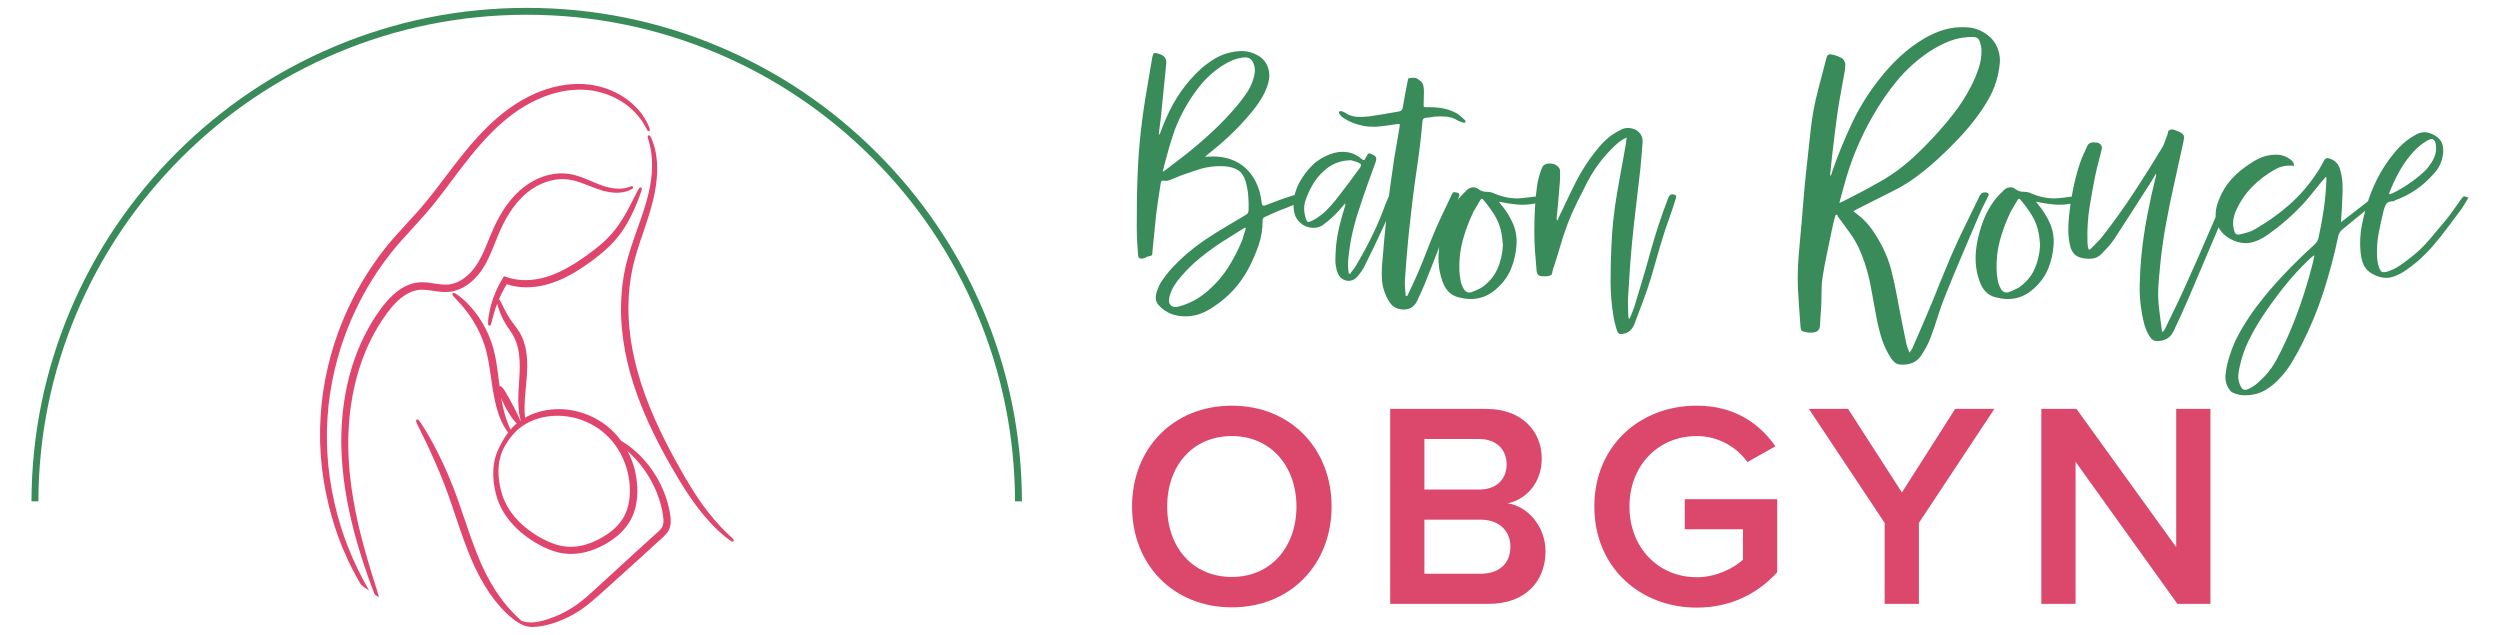 <?xml version="1.0" encoding="UTF-8"?>
<svg id="Artwork" xmlns="http://www.w3.org/2000/svg" viewBox="0 0 1328.71 337.43">
  <defs>
    <style>
      .cls-1 {
        fill: none;
      }

      .cls-1, .cls-2, .cls-3, .cls-4 {
        stroke-width: 0px;
      }

      .cls-2 {
        fill: #dc476c;
      }

      .cls-3 {
        fill: #398b59;
      }

      .cls-4 {
        fill: #df456d;
      }
    </style>
  </defs>
  <g>
    <g>
      <path class="cls-2" d="M654.69,215.61c31.1,0,53.02,22.68,53.02,53.59s-21.92,53.59-53.02,53.59-53.02-22.68-53.02-53.59,21.92-53.59,53.02-53.59ZM654.69,231.76c-20.99,0-34.36,16-34.36,37.44s13.37,37.44,34.36,37.44,34.36-16.16,34.36-37.44-13.53-37.44-34.36-37.44Z"/>
      <path class="cls-2" d="M738.86,320.93v-103.61h51c18.97,0,29.54,11.81,29.54,26.41,0,13.05-8.4,21.75-18.04,23.77,11.04,1.71,20.06,12.74,20.06,25.48,0,16-10.73,27.96-30.16,27.96h-52.4ZM757.05,260.19h29.08c9.33,0,14.62-5.59,14.62-13.36s-5.29-13.51-14.62-13.51h-29.08v26.87ZM757.05,304.93h29.85c9.95,0,15.86-5.44,15.86-14.45,0-7.77-5.44-14.29-15.86-14.29h-29.85v28.74Z"/>
      <path class="cls-2" d="M901.79,215.61c20.21,0,33.43,9.63,41.83,21.59l-14.93,8.39c-5.44-7.77-15.24-13.83-26.9-13.83-20.52,0-35.76,15.69-35.76,37.44s15.24,37.59,35.76,37.59c10.57,0,19.9-4.97,24.57-9.32v-16.16h-30.94v-16h49.13v38.83c-10.26,11.34-24.72,18.8-42.76,18.8-30.01,0-54.42-21.28-54.42-53.75s24.41-53.59,54.42-53.59Z"/>
      <path class="cls-2" d="M1001.66,320.93v-43.03l-40.27-60.58h20.84l28.61,44.43,28.3-44.43h20.84l-40.12,60.58v43.03h-18.19Z"/>
      <path class="cls-2" d="M1157.24,320.93l-54.11-75.5v75.5h-18.19v-103.61h18.66l53.02,73.48v-73.48h18.19v103.61h-17.57Z"/>
    </g>
    <g>
      <path class="cls-1" d="M722.91,89.02c.83-1.2.6-2.02-.7-2.49-.74-.37-1.5-.64-2.28-.83s-1.41-.37-1.87-.56c-3.23.09-6,.65-8.31,1.66-2.31,1.02-4.43,2.44-6.37,4.29-2.13,1.94-3.9,4.08-5.33,6.43-1.43,2.36-2.66,4.87-3.67,7.54-1.21,2.95-1.52,5.81-.97,8.58.46,2.4.97,3.79,1.52,4.15.56.37,1.99-.14,4.3-1.52,2.12-1.29,4.04-2.79,5.75-4.5,1.71-1.71,3.35-3.53,4.92-5.46,2.22-2.86,4.41-5.72,6.57-8.58,2.17-2.86,4.32-5.77,6.45-8.72Z"/>
      <path class="cls-1" d="M788.25,106.04c-.47-.56-.93-.51-1.39.14-.64,1.11-1.29,2.19-1.94,3.26-.64,1.06-1.25,2.1-1.8,3.11-2.4,4.98-4.29,10.01-5.68,15.08-1.38,5.08-1.99,10.38-1.8,15.91.09,1.75.28,3.48.56,5.19.27,1.71.87,3.34,1.8,4.91,1.02,1.57,2.36,2.12,4.02,1.66.92-.37,1.82-.74,2.7-1.1.88-.37,1.73-.79,2.57-1.25,3.88-2.67,6.69-5.93,8.44-9.76,1.76-3.83,2.77-8.09,3.05-12.8-.09-1.02-.19-2.03-.28-3.05-.09-1.01-.23-2.02-.41-3.04-.65-3.6-1.87-6.87-3.67-9.83-1.8-2.95-3.86-5.77-6.16-8.44Z"/>
      <path class="cls-1" d="M655.51,124.79c-2.03,1.25-4.06,2.52-6.09,3.81-4.07,2.68-7.92,5.49-11.56,8.44-3.65,2.95-7.05,6.27-10.19,9.96-1.48,1.67-2.77,3.41-3.88,5.26-1.1,1.84-1.89,3.83-2.35,5.95-.37,1.84-.09,3.2.83,4.08.92.87,2.31,1.08,4.15.62,5.73-1.48,10.95-4.29,15.66-8.44,4.24-3.69,7.8-7.8,10.66-12.32,2.87-4.52,5.35-9.36,7.48-14.53l1.94-6.37c-.18-.18-.37-.28-.56-.28-2.03,1.29-4.06,2.56-6.09,3.81Z"/>
      <path class="cls-1" d="M995.3,98.71c1.84-1.02,3.6-2.01,5.26-2.98,1.67-.97,3.33-2,4.99-3.11,4.07-2.77,7.88-5.79,11.43-9.07,3.56-3.27,6.99-6.71,10.32-10.31,3.96-4.24,7.71-8.62,11.22-13.14,3.51-4.52,6.6-9.41,9.28-14.67,1.57-3.14,2.89-6.32,3.95-9.55,1.06-3.23,1.5-6.6,1.31-10.1-.09-.74-.23-1.43-.41-2.08-.19-.64-.37-1.29-.56-1.94-.56-1.38-1.66-2.08-3.33-2.08-4.34-.09-8.4.58-12.19,2.01-3.79,1.43-7.43,3.3-10.94,5.6-6.65,4.43-12.4,9.57-17.25,15.43-4.85,5.86-9.21,12.2-13.09,19.03-6.84,11.9-11.96,24.4-15.38,37.51l-2.35,8.58c.46-.18.83-.33,1.1-.42.28-.09.56-.23.83-.41,2.68-1.38,5.33-2.74,7.96-4.08,2.64-1.33,5.24-2.74,7.83-4.22Z"/>
      <path class="cls-1" d="M657.86,55.67c1.84-2.21,3.55-4.52,5.12-6.92,1.57-2.4,2.72-5.02,3.46-7.89.37-1.38.53-2.72.48-4.01-.05-1.29-.39-2.59-1.04-3.88-.92-1.75-2.4-2.58-4.43-2.49-2.22.18-4.3.67-6.23,1.45-1.94.79-3.83,1.78-5.68,2.98-4.7,3.14-8.75,6.83-12.12,11.06-3.37,4.25-6.35,8.86-8.93,13.84-2.03,3.87-3.72,7.84-5.06,11.9-1.34,4.06-2.56,8.21-3.67,12.45-.28,1.1-.58,2.24-.9,3.39-.33,1.15-.62,2.38-.9,3.66l1.25-.69,10.11-7.75c5.26-4.15,10.27-8.44,15.03-12.87,4.76-4.43,9.26-9.18,13.51-14.25Z"/>
      <path class="cls-1" d="M1073.75,106.04c-.46-.56-.92-.51-1.38.14-.65,1.11-1.29,2.19-1.94,3.26-.65,1.06-1.25,2.1-1.8,3.11-2.41,4.98-4.3,10.01-5.68,15.08-1.38,5.08-1.99,10.38-1.8,15.91.09,1.75.28,3.48.56,5.19.28,1.71.87,3.34,1.8,4.91,1.02,1.57,2.35,2.12,4.01,1.66.92-.37,1.82-.74,2.7-1.1.87-.37,1.73-.79,2.56-1.25,3.88-2.67,6.7-5.93,8.45-9.76,1.75-3.83,2.77-8.09,3.04-12.8-.09-1.02-.18-2.03-.28-3.05-.09-1.01-.23-2.02-.41-3.04-.64-3.6-1.87-6.87-3.67-9.83-1.8-2.95-3.86-5.77-6.17-8.44Z"/>
      <path class="cls-1" d="M1271.66,102.72c3.14-1.57,6.11-3.32,8.93-5.26,2.81-1.94,5.52-4.1,8.1-6.51.74-.73,1.39-1.47,1.94-2.21.56-.73,1.11-1.52,1.67-2.35,1.01-1.57,1.73-3.18,2.14-4.84.42-1.67.44-3.41.07-5.26-.56-2.3-1.8-2.95-3.74-1.94-2.22,1.2-4.34,2.72-6.37,4.56-2.41,2.4-4.53,4.96-6.37,7.69-1.85,2.72-3.51,5.6-4.99,8.65-.65,1.29-1.23,2.56-1.73,3.81-.51,1.25-1.04,2.51-1.59,3.81l.42.41c.28-.18.78-.37,1.52-.55Z"/>
      <path class="cls-1" d="M1229.65,135.8l-1.8,1.52c-5.08,4.79-9.76,9.89-14.06,15.29-4.29,5.4-8.34,11-12.12,16.81-2.49,3.87-4.73,7.86-6.72,11.97-1.99,4.1-3.49,8.46-4.5,13.08-.47,1.75-.75,3.48-.83,5.19-.09,1.71.23,3.39.97,5.05.56,1.29,1.18,2.08,1.87,2.36.69.28,1.68.09,2.98-.56,1.57-.74,3-1.69,4.3-2.84,1.29-1.15,2.58-2.38,3.88-3.66,2.49-2.68,4.6-5.61,6.3-8.79,1.71-3.18,3.35-6.49,4.91-9.89,2.77-6.09,5.27-12.3,7.48-18.61,2.22-6.32,4.2-12.76,5.96-19.31.37-1.29.69-2.54.97-3.74.28-1.2.56-2.44.83-3.74-.09,0-.16-.02-.2-.07s-.12-.07-.21-.07Z"/>
      <path class="cls-3" d="M890.46,103.69c-1.85-.92-3.14-.37-3.88,1.66-1.84,4.79-3.55,9.6-5.12,14.39-1.57,4.8-3.04,9.69-4.43,14.67-1.29,4.79-2.66,9.57-4.09,14.32-1.43,4.75-2.89,9.57-4.36,14.46-.37,1.02-.77,2.05-1.18,3.11-.41,1.06-.85,2.1-1.31,3.11-.09-.09-.23-.14-.42-.14-.18-.56-.27-.97-.27-1.25,0-1.94-.05-3.88-.14-5.82-.09-1.94-.05-3.87.14-5.81.27-4.71.57-9.39.89-14.04.33-4.66.72-9.34,1.18-14.05.56-5.81,1.18-11.55,1.87-17.23.69-5.67,1.36-11.42,2.01-17.23.37-2.95.67-5.93.9-8.93.23-2.99.49-6.02.77-9.06.09-1.66-.21-3.07-.9-4.23-.7-1.15-1.62-2.02-2.77-2.63-1.16-.6-2.43-.92-3.81-.97s-2.63.21-3.74.77c-.92.46-1.82.94-2.7,1.45-.88.51-1.74,1.04-2.56,1.59-2.31,1.75-4.36,3.67-6.17,5.74-1.8,2.08-3.53,4.27-5.19,6.58-2.96,4.15-5.56,8.46-7.83,12.94-2.26,4.48-4.45,9.02-6.58,13.63-.55,1.02-1.08,2.1-1.59,3.25-.51,1.16-.99,2.28-1.45,3.39-.28-.37-.42-.83-.42-1.39.28-2.76.56-5.55.83-8.37.28-2.81.51-5.65.69-8.51.18-1.48.28-2.93.28-4.36v-4.22c0-.13-.03-.25-.08-.37-.02-.08-.03-.17-.05-.24-.33-.97-1.26-1.74-2.12-2.23-.8-.45-1.72-.73-2.65-.74,0,0-.01,0-.02,0-.16-.02-.32-.02-.48-.02-.08,0-.17.02-.25.03-.16-.02-.32-.03-.47-.02-.3.01-.6.05-.89.12-.29.07-.57.2-.84.32-.01,0-.02.01-.03.02-.62.28-1.09.68-1.38,1.19l-.83,1.94c-1.02,2.77-1.73,5.63-2.15,8.58-.25,1.77-.45,3.56-.62,5.33-.96.15-1.88.27-2.76.35-1.66.19-3.3.37-4.91.56-1.62.18-3.21.18-4.78,0-3.14-.28-6.23-1.06-9.28-2.36-1.48-.74-2.98-1.08-4.5-1.04s-2.98-.43-4.36-1.45c-.92-.74-1.96-1.04-3.12-.9-1.15.14-2.19.67-3.11,1.59-.93.92-1.83,1.84-2.7,2.76-.7.74-1.35,1.5-1.96,2.3l.71-1.88c.37-1.02.05-1.66-.97-1.94-.46-.09-.95-.19-1.45-.28-.51-.09-.95.23-1.32.97-1.48,3.14-2.96,6.25-4.43,9.34-1.48,3.09-2.91,6.21-4.29,9.34-1.57,3.69-3.07,7.4-4.5,11.14-1.44,3.74-2.93,7.45-4.5,11.14-.93,2.21-1.92,4.43-2.98,6.64-1.06,2.21-2.1,4.43-3.12,6.64-.18,0-.32-.02-.41-.07-.09-.05-.23-.07-.41-.07-.09-1.39-.21-2.75-.35-4.08-.14-1.34-.16-2.7-.07-4.08.46-7.1,1.02-14.07,1.67-20.9.37-3.97.78-7.91,1.25-11.83.46-3.92.92-7.87,1.38-11.84.56-4.43,1.15-8.81,1.8-13.14.64-4.34,1.25-8.72,1.8-13.15.28-2.21.53-4.43.77-6.64.22-2.21.43-4.43.62-6.64,0-1.48.69-2.25,2.07-2.35.74,0,1.46-.07,2.15-.21.69-.14,1.41-.25,2.15-.35,2.12-.18,4.24-.18,6.37,0,2.12.19,4.15.88,6.09,2.08.64.37,1.61.74,2.91,1.1.18.09.6.05,1.25-.14l-.28-1.11c-.74-.64-1.45-1.29-2.15-1.94-.69-.64-1.4-1.2-2.14-1.66-2.49-1.38-5.06-2.31-7.69-2.77-2.63-.46-5.33-.64-8.1-.56-1.02,0-1.62-.09-1.8-.27-.18-.19-.23-.79-.14-1.8,0-1.02.02-2.08.07-3.18.05-1.11.07-2.17.07-3.18,0-1.11-.12-2.17-.35-3.18s-.85-1.89-1.87-2.63c-.55-.46-1.1-.83-1.66-1.1-.56-.28-1.25-.37-2.08-.28-1.1.09-1.8.16-2.07.21-.28.05-.51.67-.69,1.87-.47,2.21-.9,4.45-1.31,6.71-.42,2.26-.81,4.5-1.18,6.71-.09,1.29-.74,2.08-1.94,2.35-2.68.47-5.33.93-7.96,1.39-2.64.46-5.29.87-7.96,1.25-2.31.28-4.57.35-6.79.2-2.22-.14-4.39-.94-6.51-2.42-.28-.18-.79-.37-1.52-.56-.18,0-.39.02-.62.07-.23.05-.44.07-.62.07v.77c0,.33.09.58.28.76.83,1.02,1.66,1.75,2.49,2.21,1.57,1.02,3.23,1.85,4.98,2.49,1.76.65,3.56,1.16,5.4,1.52,2.96.46,5.87.53,8.73.2,2.86-.32,5.77-.71,8.72-1.17.92-.18,1.46-.18,1.59,0,.14.18.12.79-.07,1.79-.46,2.86-.95,5.72-1.45,8.59-.51,2.86-1,5.72-1.46,8.58-.64,4.61-1.29,9.18-1.94,13.7-.28,1.94-.54,3.88-.77,5.83h0c-.18.15-.33.4-.44.74-.14.41-.35.94-.62,1.59-.18.27-.3.55-.35.83-.05.28-.16.51-.35.69-2.03,5.72-4.34,11.23-6.93,16.54-2.58,5.3-5.4,10.54-8.44,15.7-.47.93-1.02,1.78-1.67,2.56-.64.79-1.25,1.59-1.8,2.42-.19,0-.31-.02-.35-.07-.05-.05-.16-.07-.35-.07-.27-1.56-.41-3.09-.41-4.56s.09-3,.28-4.56c.46-4.52,1.2-8.95,2.22-13.29,1.02-4.34,2.26-8.63,3.74-12.87,1.29-4.06,2.65-8.07,4.09-12.04,1.43-3.97,2.88-7.98,4.36-12.04.37-1.1.42-1.94.14-2.49-.28-.55-.93-1.06-1.94-1.52-1.02-.46-1.67-.62-1.94-.48-.28.14-.75.81-1.39,2-.09.19-.18.33-.28.42-.09.09-.14.23-.14.41-.37.83-.92.92-1.66.28-2.49-2.13-5.12-3.39-7.9-3.81-2.77-.42-5.63-.12-8.59.9-3.88,1.38-7.16,3.37-9.83,5.95-2.68,2.59-4.99,5.63-6.93,9.13-1.2,2.23-2.08,4.5-2.64,6.85-.44.06-.88.18-1.33.35-2.4.74-4.78,1.54-7.13,2.42-2.35.87-4.73,1.77-7.13,2.7-1.11.37-1.71.05-1.8-.97-.28-2.3-.69-4.48-1.25-6.51-1.02-3.41-2.45-6.37-4.3-8.86-1.84-2.49-3.97-4.47-6.37-5.95-2.4-1.48-5.03-2.51-7.9-3.11-2.86-.6-5.73-.76-8.59-.49h-.69c-.28,0-.64.05-1.1.14,1.1-1.11,2.17-2.03,3.19-2.77,8.77-6.92,16.48-14.57,23.13-22.97,1.57-2.03,2.98-4.13,4.22-6.3,1.25-2.17,2.24-4.5,2.98-6.99.64-2.31.81-4.41.49-6.3-.33-1.89-.95-3.53-1.87-4.92-.92-1.38-2.1-2.51-3.53-3.39-1.44-.88-2.93-1.54-4.5-2.01-1.67-.46-3.35-.66-5.06-.62-1.71.05-3.4.26-5.06.62-3.14.65-5.98,1.73-8.52,3.25-2.54,1.52-5.01,3.3-7.41,5.33-4.15,3.79-7.77,7.89-10.87,12.32-3.09,4.43-5.75,9.23-7.96,14.4-.64,1.38-1.23,2.76-1.73,4.15-.51,1.38-1.04,2.76-1.59,4.15h-.42v-.83c.28-2.12.56-4.27.83-6.43.28-2.17.51-4.36.69-6.58l2.36-23.67c.27-2.76-1.06-4.52-4.02-5.25-.46-.18-.92-.33-1.38-.41-.47-.09-.83-.05-1.11.14-.28.18-.49.53-.62,1.04-.14.51-.26,1-.35,1.46-.46,2.58-.9,5.17-1.31,7.75-.41,2.59-.85,5.17-1.31,7.75-1.39,7.84-2.52,15.68-3.4,23.52-.88,7.84-1.46,15.78-1.74,23.8-.18,4.52-.3,9.02-.35,13.5-.05,4.48-.07,8.97-.07,13.49,0,2.49.07,4.96.21,7.41.14,2.44.3,4.91.48,7.4,0,.28.05.58.14.9.09.33.28.58.56.76.46.37,1.17.44,2.14.21.97-.23,1.69-.58,2.15-1.04.09-.09.21-.09.35,0,.14.09.26.09.35,0,.28-.09.58-.19.9-.28.33-.09.58-.23.77-.42.18-.27.27-.87.27-1.79l1.95-19.52c.37-2.86.76-5.69,1.17-8.51.42-2.81.85-5.65,1.32-8.51.19-1.01.65-1.43,1.39-1.24,1.01.18,1.96.14,2.84-.14.87-.28,1.82-.64,2.84-1.1,2.12-.92,4.27-1.75,6.44-2.49,2.17-.74,4.36-1.48,6.58-2.21,2.3-.74,4.66-1.25,7.06-1.52,2.4-.28,4.8-.33,7.2-.14,2.58.18,4.8.85,6.65,2,1.84,1.15,3.19,3.07,4.01,5.74.74,2.49,1.23,5.03,1.46,7.61.23,2.59.3,5.21.21,7.89,0,1.1-.47,1.94-1.39,2.49-3.51,2.12-6.99,4.2-10.46,6.22-3.46,2.03-6.85,4.16-10.18,6.37-3.79,2.49-7.34,5.17-10.67,8.02-3.32,2.86-6.46,5.95-9.41,9.27-1.39,1.66-2.68,3.37-3.88,5.12-1.21,1.75-2.13,3.69-2.77,5.82-.47,1.29-.65,2.56-.56,3.81.09,1.25.6,2.37,1.52,3.39,2.03,2.21,4.29,3.79,6.78,4.71,2.49.92,5.22,1.33,8.17,1.25,2.68-.09,5.19-.6,7.55-1.52,2.35-.92,4.59-2.12,6.72-3.6,7.85-5.08,14.04-11.86,18.56-20.34,2.12-4.06,3.9-8.17,5.33-12.32,1.43-4.15,2.15-8.58,2.15-13.29,0-.28.09-.6.28-.97.18-.37.41-.6.69-.69,1.94-.92,3.88-1.8,5.82-2.63,1.94-.83,3.92-1.61,5.95-2.35l3.65-1.48c.02,1.07.13,2.17.31,3.28.28,1.94.99,3.6,2.14,4.98,1.16,1.39,2.49,2.4,4.02,3.05,1.52.64,3.12.92,4.78.83,1.66-.09,3.14-.6,4.43-1.52,3.14-2.31,6-4.89,8.59-7.75l3.19-3.73c.18.74.14,1.33-.14,1.79-1.11,3.41-2.08,6.87-2.91,10.38-.83,3.51-1.44,7.06-1.8,10.66-.18,2.4-.3,4.75-.35,7.06-.05,2.31.35,4.61,1.18,6.92.46,1.29,1.12,2.28,2.01,2.97.87.69,1.82,1.13,2.84,1.31s2.03.09,3.05-.28c1.01-.37,1.94-1.06,2.77-2.07.64-.74,1.25-1.5,1.8-2.28.56-.79,1.06-1.59,1.52-2.42,1.94-3.87,3.83-7.73,5.68-11.55,1.84-3.83,3.65-7.69,5.4-11.56.25-.57.49-1.14.73-1.71-.36,3.3-.68,6.57-.98,9.81-.44,4.84-.85,9.75-1.24,14.73-.18,2.49-.16,4.98.07,7.48.24,2.49.87,4.93,1.89,7.33.75,1.84,1.71,3.5,2.87,4.98,1.17,1.47,2.87,2.4,5.11,2.76,3.99.56,6.86-.83,8.61-4.15.74-1.57,1.48-3.16,2.22-4.77.74-1.61,1.44-3.2,2.08-4.77l7.63-19.41c-.39,2.8-.51,5.56-.36,8.27.18,3.37.88,6.71,2.07,10.04.75,2.12,1.8,3.91,3.19,5.4,1.39,1.47,3.19,2.49,5.41,3.04,7.66,2.03,14.31.56,19.94-4.43,3.61-3.14,6.24-6.73,7.9-10.79,1.67-4.06,2.64-8.39,2.91-13.01.19-4.06-.48-7.79-2.01-11.21-1.52-3.41-3.53-6.64-6.03-9.69l-1.38-1.66c.46.09.83.14,1.1.14s.51.05.69.14c2.68.56,5.35.95,8.04,1.18,2.68.23,5.35.12,8.03-.35.5-.07,1-.14,1.5-.22-.45,6.77-.59,13.48-.41,20.15.09,2.68.26,5.28.49,7.82.23,2.54.44,5.1.62,7.68.18,2.03,1.2,3.05,3.04,3.05h2.29c.78,0,1.5-.19,2.14-.56.46-.18.74-.6.83-1.25.09-.64.23-1.25.41-1.79,1.39-4.16,2.68-8.31,3.88-12.46,1.19-4.15,2.58-8.3,4.15-12.45,1.38-3.6,2.95-7.13,4.7-10.59,1.76-3.45,3.51-6.94,5.27-10.45,1.84-3.6,3.95-6.99,6.3-10.17,2.35-3.18,4.96-6.16,7.83-8.92,1.01-1.02,2.07-1.96,3.19-2.84,1.1-.87,2.4-1.63,3.88-2.28l-.41,3.05c-.75,4.43-1.52,8.83-2.36,13.21-.83,4.39-1.61,8.79-2.35,13.22-.83,4.8-1.5,9.6-2.01,14.39-.51,4.8-.85,9.64-1.04,14.53-.28,6.09-.41,12.18-.41,18.27s.51,12.18,1.52,18.27c.18,1.29.43,2.53.76,3.73s.67,2.44,1.04,3.74c.37,1.02.79,1.64,1.25,1.87.46.23,1.15.26,2.08.07,1.57-.28,2.84-.87,3.81-1.79.97-.93,1.73-2.13,2.28-3.6,1.57-4.15,3.12-8.25,4.64-12.32,1.52-4.06,2.93-8.21,4.22-12.45,1.57-5.53,3.16-11.07,4.78-16.6,1.61-5.54,3.44-11.07,5.47-16.61.56-1.47,1.06-2.95,1.52-4.43.46-1.47.92-2.95,1.38-4.43.09-.18.12-.46.07-.83-.05-.37-.16-.6-.35-.69ZM629.33,82.8l-10.11,7.75-1.25.69c.28-1.29.58-2.51.9-3.66.32-1.15.62-2.29.9-3.39,1.1-4.25,2.32-8.4,3.67-12.45,1.33-4.06,3.02-8.03,5.06-11.9,2.58-4.98,5.56-9.6,8.93-13.84,3.37-4.24,7.41-7.93,12.12-11.06,1.85-1.2,3.74-2.19,5.68-2.98,1.94-.78,4.02-1.27,6.23-1.45,2.03-.09,3.51.74,4.43,2.49.64,1.29.99,2.59,1.04,3.88.05,1.29-.12,2.63-.48,4.01-.74,2.86-1.9,5.49-3.46,7.89-1.57,2.4-3.28,4.71-5.12,6.92-4.25,5.07-8.75,9.83-13.51,14.25-4.76,4.43-9.77,8.72-15.03,12.87ZM660.22,127.63c-2.13,5.17-4.62,10.02-7.48,14.53-2.86,4.52-6.42,8.63-10.66,12.32-4.71,4.15-9.93,6.96-15.66,8.44-1.84.46-3.23.25-4.15-.62-.92-.88-1.2-2.24-.83-4.08.46-2.13,1.25-4.11,2.35-5.95,1.11-1.85,2.4-3.6,3.88-5.26,3.14-3.69,6.53-7.01,10.19-9.96,3.65-2.95,7.5-5.76,11.56-8.44,2.03-1.29,4.06-2.56,6.09-3.81,2.03-1.25,4.07-2.51,6.09-3.81.19,0,.37.09.56.28l-1.94,6.37ZM709.89,106.32c-1.57,1.94-3.21,3.76-4.92,5.46-1.71,1.71-3.63,3.21-5.75,4.5-2.31,1.39-3.74,1.9-4.3,1.52-.55-.37-1.06-1.75-1.52-4.15-.56-2.77-.24-5.63.97-8.58,1.01-2.67,2.24-5.19,3.67-7.54,1.43-2.35,3.21-4.5,5.33-6.43,1.94-1.85,4.06-3.28,6.37-4.29,2.31-1.01,5.08-1.56,8.31-1.66.46.18,1.08.37,1.87.56s1.55.46,2.28.83c1.29.47,1.52,1.29.7,2.49-2.13,2.95-4.28,5.86-6.45,8.72-2.17,2.86-4.36,5.72-6.57,8.58ZM798.09,124.31c.18,1.02.32,2.03.41,3.04.09,1.02.18,2.03.28,3.05-.28,4.71-1.29,8.97-3.05,12.8-1.76,3.83-4.57,7.08-8.44,9.76-.83.46-1.69.87-2.57,1.25-.87.37-1.78.74-2.7,1.1-1.66.46-3-.09-4.02-1.66-.92-1.57-1.52-3.2-1.8-4.91-.28-1.71-.47-3.44-.56-5.19-.19-5.53.41-10.83,1.8-15.91,1.39-5.07,3.28-10.1,5.68-15.08.56-1.02,1.16-2.05,1.8-3.11.64-1.06,1.29-2.15,1.94-3.26.46-.64.92-.69,1.39-.14,2.3,2.67,4.36,5.49,6.16,8.44,1.8,2.95,3.02,6.22,3.67,9.83Z"/>
      <path class="cls-3" d="M1054.16,109.36c.83-1.66,1.67-3.32,2.49-4.98.64-1.11.33-1.8-.97-2.08-1.57-.28-2.72.28-3.46,1.66-1.29,2.68-2.61,5.38-3.94,8.1-1.34,2.72-2.66,5.42-3.95,8.1-3.23,6.55-6.23,13.14-9,19.79-2.77,6.64-5.5,13.33-8.17,20.06-1.76,4.25-3.53,8.44-5.33,12.59-1.8,4.15-3.63,8.35-5.48,12.59-.18.37-.39.71-.62,1.04-.23.33-.53.71-.9,1.18-.37-1.02-.71-1.96-1.04-2.84-.33-.88-.58-1.78-.76-2.7-.83-4.15-1.66-8.25-2.49-12.32-.83-4.06-1.62-8.16-2.36-12.31-.83-4.52-1.8-8.98-2.91-13.36-1.1-4.38-2.72-8.65-4.85-12.8-1.57-3.05-3.3-5.95-5.19-8.71-1.9-2.77-4.18-5.26-6.86-7.48l-3.32-2.63,1.94-1.11c3.14-1.56,6.26-3.14,9.35-4.71,3.09-1.56,6.21-3.14,9.35-4.71,4.7-2.3,9.09-4.98,13.15-8.02,4.06-3.04,7.98-6.32,11.77-9.83,3.51-3.23,6.91-6.58,10.18-10.04,3.28-3.45,6.4-7.12,9.35-11,2.68-3.51,5.06-7.13,7.13-10.87,2.08-3.73,3.63-7.81,4.64-12.24.46-2.12.79-4.23.97-6.3.18-2.08-.05-4.17-.69-6.3-1.02-3.6-3.12-6.55-6.3-8.86-3.19-2.3-6.68-3.55-10.46-3.74-4.15-.28-8.08.12-11.77,1.18-3.69,1.06-7.3,2.61-10.8,4.64-4.81,2.86-9.19,6.13-13.16,9.83-3.97,3.69-7.67,7.75-11.08,12.18-5.73,7.29-10.5,14.99-14.33,23.11-3.83,8.12-7.27,16.52-10.32,25.19l-.83,2.63c-.18,0-.33-.05-.41-.14v-.89c0-.33.04-.67.14-1.04l.83-8.16c.46-3.88.92-7.73,1.38-11.56.46-3.83.97-7.68,1.52-11.55.56-3.79,1.18-7.5,1.87-11.15.69-3.64,1.36-7.35,2.01-11.14.09-.64.16-1.27.21-1.87.04-.6.07-1.22.07-1.87-.06-.44-.2-.81-.4-1.12-.07-.26-.17-.52-.3-.75-.25-.44-.59-.75-.98-1.05-.26-.19-.56-.34-.87-.45-.71-.41-1.5-.68-2.27-.96-1.06-.39-2.11-.65-3.24-.76-.26-.02-.55.07-.8.22-.51.16-.88.67-1.1,1.55-.75,2.86-1.48,5.67-2.22,8.44-.75,2.76-1.48,5.58-2.22,8.44-1.95,7.38-3.31,14.81-4.09,22.28-.79,7.47-1.59,14.94-2.43,22.41-.46,4.15-.85,8.31-1.18,12.46-.33,4.15-.67,8.35-1.04,12.59-.52,5.9-1.04,11.79-1.57,17.65-.52,5.86-.7,11.78-.51,17.78.18,3.41.38,6.81.61,10.17.22,3.37.47,6.76.75,10.17.09,1.57.35,2.51.75,2.84.36.29,1.11.52,2.24.7.77.17,1.55.26,2.33.27,1.13,0,2.37-.11,3.39-.65,1.27-.68,1.66-2.06,1.74-3.4.02-.11.03-.22.03-.34,0-.17-.02-.35-.02-.52.02-.31.05-.62.07-.93,0-.07-.01-.14-.02-.2l.6-8.97c.09-2.4.14-4.84.14-7.33s.18-4.94.56-7.33c.64-4.15,1.41-8.25,2.28-12.32.88-4.06,1.74-8.17,2.56-12.32.28-1.38.58-2.74.9-4.08.33-1.33.67-2.65,1.04-3.94l.83-.42c.18.19.33.44.41.77.09.33.23.58.42.76,1.01,1.38,2.03,2.75,3.04,4.08,1.02,1.34,2.03,2.75,3.05,4.22,1.76,2.4,3.25,4.92,4.5,7.54s2.33,5.33,3.25,8.1c1.48,4.43,2.61,8.86,3.4,13.29.79,4.43,1.59,8.86,2.43,13.29.74,4.24,1.68,8.39,2.84,12.45,1.15,4.06,2.93,7.98,5.33,11.76.65.92,1.34,1.71,2.08,2.35.74.65,1.71,1.02,2.91,1.11,2.12.18,4.15-.07,6.09-.77,1.94-.69,3.56-1.96,4.85-3.81,2.22-3.23,3.92-6.45,5.12-9.68,1.48-3.87,2.79-7.71,3.94-11.48,1.15-3.79,2.51-7.57,4.09-11.35,2.86-7.2,5.79-14.27,8.8-21.24,3-6.97,5.98-13.96,8.93-20.96.74-1.75,1.52-3.46,2.35-5.13ZM979.51,107.01c-.28.18-.56.33-.83.41-.27.09-.64.24-1.1.42l2.35-8.58c3.42-13.1,8.54-25.6,15.38-37.51,3.88-6.83,8.24-13.16,13.09-19.03,4.85-5.86,10.6-11,17.25-15.43,3.5-2.3,7.15-4.17,10.94-5.6,3.79-1.43,7.85-2.1,12.19-2.01,1.67,0,2.77.7,3.33,2.08.18.65.37,1.29.56,1.94.18.65.32,1.34.41,2.08.18,3.51-.26,6.87-1.31,10.1-1.06,3.23-2.38,6.41-3.95,9.55-2.68,5.25-5.77,10.15-9.28,14.67-3.51,4.52-7.25,8.9-11.22,13.14-3.33,3.6-6.76,7.04-10.32,10.31-3.55,3.28-7.36,6.3-11.43,9.07-1.66,1.1-3.32,2.14-4.99,3.11-1.66.97-3.42,1.96-5.26,2.98-2.59,1.48-5.19,2.88-7.83,4.22-2.63,1.34-5.29,2.7-7.96,4.08Z"/>
      <path class="cls-3" d="M1309.33,104.45c-.28.14-.79.72-1.52,1.73-1.39,1.94-2.77,3.9-4.16,5.88-1.38,1.98-2.86,3.9-4.43,5.74-2.77,3.32-5.56,6.64-8.38,9.97-2.82,3.32-5.98,6.32-9.49,8.99-1.94,1.57-3.92,3.05-5.96,4.43-2.03,1.38-4.25,2.44-6.65,3.18-1.29.37-2.22.41-2.77.14-.56-.27-1.06-1.06-1.52-2.35-.65-1.94-1.02-3.87-1.11-5.81-.18-4.25.12-8.4.9-12.46.79-4.06,1.69-8.16,2.7-12.32.37-1.38.85-2.49,1.45-3.32.6-.83,1.69-1.25,3.26-1.25.37,0,.83-.18,1.38-.56,7.94-2.86,14.73-7.52,20.36-13.98,2.77-2.86,4.43-6.27,4.99-10.24.28-1.85.2-3.6-.21-5.26-.41-1.66-1.45-3.09-3.12-4.29-1.66-1.2-3.39-1.96-5.19-2.28-1.8-.33-3.67.02-5.61,1.04-1.94,1.02-3.69,2.15-5.26,3.39-1.57,1.25-3.1,2.65-4.57,4.23-7.01,7.84-12.23,16.93-15.65,27.26-.07.22-.14.45-.21.67h0l-4.67,3.62c-1.57,1.21-3.14,2.42-4.71,3.67-1.57,1.25-3.23,2.51-4.99,3.81.18-2.21.33-4.31.41-6.3.09-1.98.18-3.99.28-6.02.18-2.58.23-5.17.14-7.75-.09-2.59-.51-5.17-1.25-7.75-.83-3.32-3-5.4-6.51-6.22-.83-.09-1.48.27-1.94,1.1-.64,1.11-1.27,2.24-1.87,3.39-.6,1.15-1.27,2.23-2.01,3.25-4.15,6.37-9.01,11.99-14.54,16.88-5.54,4.9-11.59,9.23-18.14,13.01-1.2.74-2.47,1.32-3.81,1.73-1.34.41-2.66.76-3.95,1.04-1.2.37-2.07.33-2.63-.14-.56-.46-.92-1.25-1.11-2.36-.46-1.84-.55-3.6-.27-5.25.27-1.67.78-3.32,1.52-4.98,2.22-4.79,5.08-8.97,8.59-12.53,3.5-3.55,7.57-6.62,12.19-9.2,2.58-1.47,5.35-2.12,8.31-1.94.74,0,1.29.05,1.66.14-.09-.37-.14-.7-.14-.97s-.09-.56-.28-.83c-.28-.46-.64-.87-1.1-1.25-2.49-2.12-5.45-3.09-8.86-2.9-2.31.09-4.51.53-6.58,1.31-2.08.79-4.04,1.82-5.89,3.11-3.88,2.4-7.27,5.17-10.18,8.3s-5.19,6.83-6.85,11.07c-1.02,2.31-1.62,4.69-1.8,7.12-.05.7-.05,1.41,0,2.11t0,.01c-.68,1.72-1.42,3.43-2.2,5.14-2.4,5.63-4.83,11.23-7.27,16.81-2.45,5.59-4.96,11.19-7.54,16.82-1.57,3.5-3.23,7.03-4.99,10.58-1.76,3.55-3.46,7.08-5.12,10.58-.19.19-.35.39-.49.62-.14.23-.35.49-.62.77-.28-.65-.41-1.11-.41-1.39-.37-3.04-.77-6.07-1.18-9.06-.41-3-.67-5.98-.76-8.92,0-2.96.14-5.91.41-8.86.28-2.95.56-5.9.83-8.86.74-7.02,1.73-13.93,2.98-20.76,1.25-6.83,2.66-13.7,4.22-20.62l4.99-22.7c.37-1.75.41-2.93.14-3.53-.28-.6-1.16-1.27-2.64-2-.27-.09-.5-.16-.68-.2-.18-.09-.35-.18-.54-.26-.46-.2-.93-.39-1.42-.51-.3-.07-.62-.12-.94-.12-.5,0-.87.14-1.32.33-.11.09-.23.18-.34.26-.17.15-.28.33-.35.54-.11.26-.17.56-.14.85-.11.46-.23.86-.37,1.2-.46,1.1-.88,2.23-1.25,3.39-.37,1.16-.88,2.24-1.52,3.26-4.89,8.12-9.9,16.08-15.03,23.87-5.12,7.79-10.59,15.43-16.41,22.9-.92,1.2-1.92,2.33-2.98,3.39-1.06,1.06-2.15,2.15-3.25,3.25-.56.56-.93.79-1.11.69-.18-.09-.37-.55-.56-1.38-.09-.56-.16-1.11-.2-1.66-.05-.56-.07-1.11-.07-1.67-.18-6.09.19-12.06,1.11-17.92.92-5.86,1.99-11.69,3.19-17.5.46-2.21.99-4.41,1.59-6.58.6-2.17,1.13-4.31,1.59-6.43.22-.72.24-1.27.08-1.66-.01-.06-.02-.13-.04-.18-.15-.42-.36-.8-.69-1.1-.36-.33-.71-.52-1.16-.69-.59-.23-1.22-.27-1.85-.23-.41-.07-.85-.08-1.33,0-1.2.19-2.03.74-2.49,1.67-.74,1.56-1.48,3.18-2.22,4.84-.74,1.66-1.38,3.32-1.94,4.98-1.48,4.61-2.68,9.25-3.6,13.91-.22,1.13-.43,2.27-.63,3.41h0c-.73.11-1.42.19-2.1.25-1.67.19-3.31.37-4.92.56-1.61.18-3.21.18-4.78,0-3.14-.28-6.24-1.06-9.28-2.36-1.48-.74-2.98-1.08-4.5-1.04-1.52.05-2.98-.43-4.36-1.45-.93-.74-1.97-1.04-3.12-.9-1.16.14-2.2.67-3.12,1.59-.92.92-1.82,1.84-2.7,2.76-.88.93-1.69,1.9-2.43,2.91-2.4,3.32-4.32,6.87-5.75,10.65-1.43,3.79-2.51,7.71-3.25,11.76-.65,3.51-.88,6.95-.7,10.31.19,3.37.88,6.71,2.08,10.04.74,2.12,1.8,3.91,3.19,5.4,1.38,1.47,3.19,2.49,5.4,3.04,7.67,2.03,14.31.56,19.95-4.43,3.6-3.14,6.24-6.73,7.9-10.79,1.66-4.06,2.63-8.39,2.91-13.01.18-4.06-.49-7.79-2.01-11.21-1.52-3.41-3.53-6.64-6.03-9.69l-1.39-1.66c.46.09.83.14,1.11.14s.51.05.69.14c2.68.56,5.35.95,8.03,1.18,2.68.23,5.35.12,8.04-.35.18-.03.36-.05.54-.08-.33,2.32-.62,4.65-.85,7-.27,2.59-.39,5.12-.35,7.61.05,2.49.35,4.98.9,7.48.83,3.87,3,6.13,6.51,6.78,1.84.37,3.62.47,5.33.28,1.7-.18,3.25-.92,4.64-2.21,1.29-1.29,2.54-2.61,3.74-3.94,1.2-1.34,2.3-2.74,3.32-4.23,2.95-4.52,5.86-9.01,8.73-13.49,2.86-4.48,5.77-9.02,8.72-13.63.83-1.2,1.62-2.42,2.36-3.67.74-1.25,1.48-2.51,2.22-3.81.28.37.32.69.14.97-1.76,7.02-3.3,14.02-4.64,21.04-1.34,7.01-2.38,14.11-3.12,21.31-.47,5.17-.77,10.29-.9,15.36-.14,5.08.25,10.2,1.18,15.36.37,2.21.85,4.38,1.45,6.5.6,2.13,1.55,4.15,2.84,6.09.92,1.47,2.17,2.21,3.74,2.21,4.15,0,7.06-1.71,8.73-5.13,1.38-2.95,2.77-5.93,4.15-8.92,1.38-3,2.72-6.02,4.01-9.06l15.85-37.32c.72,1.38,1.65,2.61,2.82,3.7,1.29,1.2,2.72,2.17,4.29,2.9,1.57.74,3.14,1.25,4.71,1.52,1.57.28,3,.33,4.3.14,1.84-.28,3.6-.81,5.26-1.59,1.67-.79,3.28-1.73,4.85-2.84,4.71-3.32,9.12-6.92,13.22-10.79,4.11-3.87,7.92-8.07,11.43-12.59,1.02-1.29,2.01-2.51,2.98-3.66.97-1.16,1.96-2.33,2.98-3.53.09,0,.16.03.21.07.05.05.12.07.21.07v1.8c-.19,5.17-.65,10.26-1.39,15.29-.74,5.03-1.66,10.03-2.77,15.01-.27,1.29-.92,2.44-1.94,3.46-5.73,5.17-11.2,10.5-16.41,15.99-5.22,5.48-10.14,11.27-14.75,17.36-3.51,4.71-6.6,9.5-9.28,14.4-2.68,4.89-4.71,10.19-6.09,15.91-.47,1.94-.79,3.87-.97,5.81-.19,1.94.09,3.83.83,5.67.37.74.81,1.48,1.31,2.21s1.08,1.25,1.74,1.52c2.4,1.11,4.8,1.57,7.2,1.38,3.79-.09,7.14-.99,10.04-2.7s5.56-3.9,7.96-6.58c2.4-2.58,4.48-5.35,6.24-8.3,1.76-2.95,3.42-5.95,4.99-8.99,4.7-9.23,8.61-18.61,11.7-28.16,3.09-9.55,5.7-19.35,7.82-29.41.28-1.66,1.06-3,2.36-4.02l12.04-9.87c-.7,2.63-1.31,5.27-1.82,7.93-.88,4.62-1.08,9.32-.62,14.12.37,3.87,1.34,6.78,2.91,8.71,1.57,1.94,3.88,3.37,6.93,4.29,2.4.74,4.66.81,6.78.2,2.13-.6,4.2-1.54,6.24-2.84,2.96-1.94,5.75-4.08,8.38-6.43,2.64-2.35,5.1-4.86,7.41-7.54,2.58-3.04,5.06-6.13,7.41-9.27,2.35-3.14,4.73-6.32,7.14-9.55.73-1.02,1.43-2.08,2.07-3.18.64-1.11,1.34-2.26,2.08-3.46-1.48-.56-2.36-.76-2.64-.62ZM1271.31,99.05c.51-1.25,1.08-2.51,1.73-3.81,1.48-3.05,3.14-5.93,4.99-8.65,1.84-2.72,3.96-5.28,6.37-7.69,2.03-1.84,4.15-3.37,6.37-4.56,1.94-1.02,3.19-.37,3.74,1.94.37,1.85.35,3.6-.07,5.26-.41,1.66-1.13,3.27-2.14,4.84-.56.83-1.11,1.62-1.67,2.35-.55.74-1.2,1.48-1.94,2.21-2.58,2.4-5.29,4.57-8.1,6.51-2.82,1.94-5.79,3.69-8.93,5.26-.75.18-1.25.37-1.52.55l-.42-.41c.56-1.29,1.08-2.56,1.59-3.81ZM1083.59,124.31c.18,1.02.33,2.03.41,3.04.09,1.02.19,2.03.28,3.05-.28,4.71-1.29,8.97-3.04,12.8-1.76,3.83-4.57,7.08-8.45,9.76-.83.46-1.69.87-2.56,1.25-.88.37-1.78.74-2.7,1.1-1.66.46-3-.09-4.01-1.66-.93-1.57-1.52-3.2-1.8-4.91-.28-1.71-.46-3.44-.56-5.19-.18-5.53.42-10.83,1.8-15.91,1.38-5.07,3.27-10.1,5.68-15.08.56-1.02,1.15-2.05,1.8-3.11.64-1.06,1.29-2.15,1.94-3.26.46-.64.92-.69,1.38-.14,2.3,2.67,4.36,5.49,6.17,8.44,1.8,2.95,3.02,6.22,3.67,9.83ZM1229.24,139.67c-.28,1.2-.6,2.44-.97,3.74-1.76,6.55-3.74,12.98-5.96,19.31-2.22,6.32-4.71,12.52-7.48,18.61-1.57,3.41-3.21,6.71-4.91,9.89-1.71,3.18-3.81,6.11-6.3,8.79-1.29,1.29-2.59,2.51-3.88,3.66-1.29,1.15-2.72,2.1-4.3,2.84-1.29.64-2.28.83-2.98.56-.69-.28-1.31-1.06-1.87-2.36-.74-1.66-1.06-3.35-.97-5.05.09-1.71.37-3.43.83-5.19,1.01-4.61,2.51-8.97,4.5-13.08,1.99-4.11,4.22-8.1,6.72-11.97,3.78-5.81,7.83-11.42,12.12-16.81,4.3-5.4,8.98-10.5,14.06-15.29l1.8-1.52c.09,0,.16.02.21.07s.12.07.2.07c-.27,1.29-.55,2.54-.83,3.74Z"/>
    </g>
  </g>
  <g>
    <g>
      <g>
        <path class="cls-4" d="M267.8,152.29c.36-.63.76-1.25,1.15-1.9l.03-.03v-.02s.02-.02.02-.02l.04-.05s.04-.07.06-.07l.1.04.06.02h.02s.14.07.14.07c3.13,1.06,6.67,1.68,10.38,1.67,3.72,0,7.6-.56,11.46-1.68,3.85-1.15,7.68-2.78,11.38-4.8,3.7-2.01,7.11-4.29,10.32-6.58,3.19-2.29,6.2-4.66,8.9-7.12,2.68-2.46,5.08-5.02,7.01-7.65.24-.32.49-.64.73-.97.12-.16.24-.31.35-.48.11-.16.22-.33.32-.49.43-.65.85-1.3,1.27-1.92.1-.16.2-.31.31-.47.1-.16.19-.32.28-.48.19-.32.37-.64.55-.94.36-.63.72-1.24,1.05-1.84.62-1.22,1.24-2.37,1.76-3.49.52-1.12,1.02-2.16,1.45-3.16s.82-1.92,1.17-2.78c.35-.86.65-1.65.92-2.36,1.08-2.85,1.57-4.46,1.4-4.53-.17-.07-.99,1.4-2.35,4.11-.34.67-.71,1.43-1.13,2.25-.41.82-.87,1.71-1.36,2.67-.49.95-1.04,1.95-1.61,3.03-.58,1.06-1.24,2.16-1.9,3.33-2.76,4.6-6.51,9.74-11.86,14.36-2.65,2.33-5.61,4.58-8.77,6.82-3.16,2.23-6.51,4.43-10.08,6.37-3.57,1.95-7.21,3.52-10.84,4.63-3.63,1.09-7.27,1.66-10.73,1.72-3.47.08-6.75-.41-9.69-1.31-.64-.22-1.28-.43-1.91-.64l-.07-.02s-.02.04-.04.05l-.07.12-.13.22-.26.46c-.17.3-.34.59-.51.88-.39.68-.79,1.34-1.14,2.01-.66,1.36-1.35,2.63-1.86,3.91-2.2,5.07-3.21,9.44-3.68,12.46-.06.37-.11.73-.16,1.06-.02.17-.04.34-.07.49-.02.16-.03.31-.04.46-.04.58-.08,1.09-.1,1.48-.04.81-.02,1.24.07,1.24.1.02.25-.39.46-1.16.1-.39.22-.87.35-1.43.03-.14.07-.29.1-.44.04-.15.09-.31.13-.46.08-.32.18-.67.28-1.03.77-2.9,2.04-7.08,4.39-11.88.55-1.22,1.26-2.42,1.95-3.7Z"/>
        <path class="cls-4" d="M260.18,173.06s-.07,0-.11,0c-.75-.08-.71-.94-.66-1.93.01-.4.05-.89.1-1.5l.05-.47c.03-.19.05-.35.07-.52l.08-.49c.03-.19.06-.39.09-.59.45-2.86,1.46-7.38,3.73-12.62.37-.93.83-1.85,1.32-2.82.18-.37.37-.74.55-1.11.26-.5.55-.98.82-1.45.11-.2.23-.39.34-.59l.22-.37c.1-.17.2-.34.3-.51l.52-.89c.07-.1.16-.18.26-.23l.24-.12.32.11c.42.14.84.28,1.25.42l.66.22c3.01.92,6.2,1.36,9.46,1.28,3.45-.06,7-.63,10.56-1.69,3.51-1.07,7.11-2.61,10.71-4.58,3.11-1.7,6.29-3.71,10.01-6.33,3.47-2.44,6.32-4.66,8.72-6.77,4.47-3.86,8.31-8.5,11.73-14.2.26-.46.52-.91.78-1.36.39-.67.76-1.31,1.1-1.94.2-.37.4-.74.59-1.11.36-.67.7-1.29,1.01-1.9l.55-1.09c.28-.55.55-1.08.8-1.57.32-.62.61-1.2.87-1.74l.26-.51c.72-1.43,1.26-2.46,1.64-3.13.5-.88.9-1.58,1.57-1.29.67.27.42,1.09.13,2.02-.25.8-.66,1.96-1.18,3.35-.29.77-.58,1.53-.93,2.38-.35.86-.75,1.79-1.17,2.79-.33.76-.69,1.54-1.08,2.36l-.38.81c-.39.82-.81,1.64-1.26,2.52-.17.33-.34.66-.51,1-.23.42-.47.83-.71,1.24-.12.2-.24.41-.36.62-.1.18-.21.35-.31.53l-.31.53c-.07.13-.14.25-.22.38-.06.09-.11.17-.16.25-.05.08-.11.16-.16.25l-.22.34c-.34.52-.69,1.05-1.05,1.59-.1.16-.21.33-.33.5-.12.17-.25.34-.37.51-.12.16-.24.32-.37.49-.12.16-.24.31-.35.47-1.84,2.51-4.22,5.12-7.09,7.75-2.56,2.33-5.49,4.68-8.96,7.17-3.88,2.78-7.18,4.88-10.38,6.63-3.81,2.08-7.68,3.71-11.51,4.85-3.92,1.13-7.83,1.71-11.65,1.71-.02,0-.05,0-.07,0-3.55,0-7.14-.57-10.39-1.66-.1.17-.21.34-.31.51-.23.38-.46.74-.66,1.1-.19.36-.38.7-.58,1.05-.5.9-.96,1.74-1.35,2.6-2.39,4.89-3.63,9.06-4.35,11.78l-.12.44c-.06.2-.11.4-.16.59-.05.17-.09.32-.13.46-.02.08-.03.16-.05.24l-.04.18c-.12.53-.24,1.02-.36,1.47-.25.92-.45,1.65-1.06,1.65ZM268.43,148.35l-.22.38c-.1.17-.2.35-.3.52l-.21.36c-.11.2-.23.4-.35.6-.28.48-.54.93-.78,1.39-.18.36-.36.74-.55,1.11-.47.95-.92,1.84-1.28,2.74-1.52,3.51-2.46,6.68-3.04,9.22.78-2.49,1.89-5.55,3.56-8.96.4-.89.88-1.76,1.39-2.68.19-.34.38-.69.57-1.04h0c.22-.4.46-.79.69-1.16.16-.25.31-.51.47-.77l.13-.18c.05-.08.16-.23.37-.3l.24-.08.53.22c3.16,1.07,6.67,1.62,10.15,1.63,3.69,0,7.49-.56,11.28-1.65,3.73-1.11,7.52-2.71,11.25-4.75,3.16-1.72,6.42-3.8,10.25-6.54,3.43-2.46,6.32-4.78,8.84-7.07,2.8-2.57,5.13-5.11,6.92-7.56.12-.16.24-.32.36-.48.12-.16.25-.32.37-.49.12-.15.23-.3.34-.46.11-.16.21-.32.31-.48.36-.54.71-1.07,1.05-1.59l.22-.34c.05-.08.1-.16.15-.23.05-.08.11-.16.16-.25.05-.09.12-.2.18-.31l.31-.54c.1-.18.21-.36.31-.53.12-.21.24-.42.36-.62.23-.41.47-.8.68-1.2.16-.32.34-.65.51-.98.44-.86.86-1.67,1.24-2.47l.38-.81c.38-.82.74-1.59,1.06-2.33.33-.77.63-1.49.92-2.17-.17.33-.34.66-.51,1.01l-.55,1.09c-.32.62-.66,1.26-1.02,1.93-.19.36-.39.73-.59,1.11-.35.65-.73,1.29-1.12,1.98-.26.44-.52.9-.78,1.36-3.5,5.84-7.43,10.59-12,14.53-2.43,2.14-5.32,4.38-8.82,6.86-3.76,2.65-6.98,4.69-10.14,6.41-3.68,2.01-7.37,3.58-10.96,4.68-3.68,1.1-7.35,1.69-10.92,1.75-3.4.08-6.73-.37-9.89-1.34l-.67-.23c-.27-.09-.55-.18-.82-.27Z"/>
      </g>
      <g>
        <path class="cls-4" d="M194.91,313.04c-.45-.82-1.58-2.85-2.09-3.79-.25-.47-.54-.94-.79-1.45-.26-.51-.52-1.03-.79-1.57-.55-1.08-1.12-2.22-1.73-3.42-.59-1.21-1.15-2.49-1.78-3.83-.31-.67-.62-1.35-.94-2.04-.32-.7-.6-1.43-.91-2.16-.3-.73-.61-1.48-.93-2.25-.16-.38-.31-.77-.48-1.16-.16-.39-.32-.78-.46-1.18-.59-1.61-1.21-3.27-1.84-4.99-.16-.43-.31-.87-.45-1.31-.14-.44-.28-.89-.43-1.34-.29-.89-.58-1.81-.88-2.73-1.15-3.71-2.26-7.67-3.22-11.87-.98-4.2-1.81-8.64-2.5-13.29-.21-1.15-.31-2.34-.46-3.53-.14-1.19-.28-2.4-.43-3.61-.11-1.21-.19-2.44-.29-3.69-.04-.62-.1-1.24-.14-1.86-.02-.31-.04-.63-.07-.94-.02-.31-.02-.63-.04-.94-.04-1.27-.09-2.54-.14-3.83-.02-.64-.05-1.29-.06-1.94,0-.64,0-1.3,0-1.95,0-1.3.01-2.62.02-3.95.03-1.33.11-2.67.17-4.01.07-2.7.37-5.42.6-8.17.04-.34.05-.69.1-1.04.04-.34.09-.69.13-1.03.09-.69.18-1.39.27-2.08s.18-1.39.27-2.1c.05-.34.09-.7.14-1.05.06-.35.12-.7.18-1.05.24-1.4.48-2.82.73-4.23.06-.35.11-.71.19-1.06.08-.35.15-.7.22-1.06.15-.7.3-1.42.46-2.13.55-2.86,1.34-5.7,2.07-8.59l.14-.54.16-.53.32-1.08c.22-.71.43-1.43.64-2.15.22-.73.43-1.45.64-2.17.23-.72.49-1.43.73-2.15.49-1.44.97-2.88,1.5-4.33.55-1.42,1.11-2.86,1.67-4.31,4.6-11.48,10.7-22.85,18.34-33.53l.7-1c.23-.34.49-.66.74-.98.49-.65.99-1.3,1.48-1.95.49-.65.98-1.3,1.48-1.95.24-.32.5-.64.76-.94l.77-.94c1.04-1.24,2.05-2.5,3.11-3.71,1.09-1.2,2.17-2.4,3.24-3.59,2.17-2.39,4.31-4.76,6.44-7.11,2.13-2.37,4.3-4.67,6.26-7.13.5-.6,1-1.21,1.51-1.81.5-.61,1-1.21,1.47-1.82.96-1.22,1.9-2.44,2.86-3.66.95-1.21,1.86-2.43,2.77-3.65s1.82-2.42,2.73-3.62c1.81-2.4,3.58-4.78,5.35-7.1,1.78-2.33,3.57-4.61,5.36-6.82,1.79-2.22,3.61-4.37,5.46-6.44.91-1.04,1.85-2.04,2.78-3.05.94-.99,1.87-1.98,2.83-2.92.94-.96,1.92-1.87,2.87-2.79.98-.89,1.94-1.79,2.94-2.63.97-.86,1.99-1.66,2.98-2.48,1.02-.78,2.01-1.58,3.04-2.3,4.06-2.97,8.29-5.4,12.53-7.36,4.24-1.93,8.52-3.33,12.68-4.23,4.18-.85,8.25-1.18,12.08-1.04,3.84.12,7.41.81,10.65,1.79,3.24,1,6.14,2.29,8.66,3.75,2.53,1.45,4.67,3.03,6.46,4.62,3.59,3.18,5.73,6.29,7.02,8.46,1.27,2.19,1.78,3.44,1.89,3.39.04-.02-.04-.34-.25-.97-.22-.62-.59-1.53-1.16-2.69-.58-1.14-1.38-2.53-2.49-4.07-1.11-1.53-2.51-3.21-4.3-4.9-1.79-1.69-3.95-3.39-6.51-4.95-2.56-1.57-5.52-2.97-8.85-4.07-3.33-1.09-7.05-1.87-11.03-2.06-3.97-.22-8.2.05-12.54.88-4.33.86-8.76,2.25-13.16,4.2-4.39,1.96-8.76,4.43-12.98,7.44-1.06.73-2.08,1.54-3.13,2.33-1.02.82-2.07,1.63-3.07,2.51-1.03.85-2.02,1.76-3.02,2.67-.99.92-1.99,1.84-2.96,2.82-.98.96-1.93,1.95-2.91,2.95-.94,1.02-1.91,2.03-2.84,3.09-1.88,2.09-3.74,4.25-5.57,6.49-7.35,8.88-14.18,18.84-22.14,28.34-1.93,2.41-4.1,4.69-6.21,7.04-2.14,2.34-4.29,4.72-6.45,7.1-1.09,1.2-2.18,2.4-3.28,3.61-1.07,1.24-2.11,2.52-3.16,3.77l-.79.95c-.27.31-.53.64-.78.97-.5.66-1,1.32-1.51,1.98-.5.66-1,1.32-1.51,1.98-.25.34-.51.66-.74,1l-.72,1.02c-7.77,10.85-13.97,22.42-18.61,34.12-.57,1.47-1.13,2.93-1.69,4.38-.52,1.47-1,2.94-1.51,4.4-.25.73-.5,1.45-.73,2.19-.22.73-.43,1.47-.65,2.2-.22.73-.43,1.47-.64,2.19l-.32,1.09-.16.55-.14.55c-.73,2.94-1.51,5.83-2.06,8.73-.16.73-.31,1.45-.46,2.17-.07.36-.15.72-.22,1.08-.07.36-.12.72-.18,1.08-.24,1.45-.48,2.88-.71,4.31-.06.35-.12.71-.18,1.06-.05.36-.09.71-.13,1.07-.08.71-.17,1.42-.26,2.13-.09.71-.17,1.42-.26,2.12-.04.35-.08.7-.13,1.05-.04.35-.06.7-.09,1.06-.22,2.81-.5,5.57-.55,8.31-.04,1.37-.12,2.73-.14,4.07,0,1.35,0,2.68.02,4.01,0,.67,0,1.33,0,1.98.02.66.05,1.31.08,1.96.06,1.3.12,2.6.17,3.88.02.32.02.64.05.96.03.32.05.64.08.96.05.63.11,1.27.16,1.89.11,1.26.2,2.51.34,3.74.16,1.23.31,2.44.46,3.65.16,1.21.28,2.4.5,3.57.76,4.7,1.65,9.19,2.71,13.42,1.03,4.24,2.21,8.22,3.43,11.95.32.93.64,1.84.94,2.75.16.45.31.9.46,1.34.15.44.3.88.48,1.31.67,1.72,1.32,3.39,1.96,5,.15.4.32.8.49,1.18.17.39.34.78.51,1.16.33.76.66,1.51.99,2.25.33.73.63,1.47.97,2.16.34.69.67,1.37,1,2.04.66,1.33,1.27,2.61,1.9,3.8.64,1.18,1.26,2.31,1.84,3.38.29.53.58,1.05.85,1.56.26.5.58.97.85,1.44.56.92.87,1.41,1.35,2.21"/>
        <path class="cls-4" d="M191.92,310.82l-.46-.77c-.11-.2-.22-.38-.34-.56-.18-.29-.36-.59-.53-.92-.22-.41-.45-.83-.69-1.26l-.71-1.29c-.42-.76-.85-1.56-1.3-2.37-.43-.83-.85-1.67-1.28-2.55-.21-.42-.41-.84-.63-1.27-.22-.45-.43-.89-.66-1.34l-.34-.7c-.22-.46-.43-.94-.63-1.4-.11-.26-.23-.52-.34-.78-.33-.74-.66-1.49-.99-2.26-.1-.22-.2-.45-.3-.68-.07-.16-.14-.31-.21-.47-.15-.33-.34-.77-.51-1.22-.39-.99-.79-2.01-1.19-3.05-.25-.64-.5-1.29-.76-1.94-.18-.43-.34-.89-.49-1.34-.15-.44-.31-.89-.46-1.33-.31-.91-.62-1.82-.95-2.75-1.4-4.31-2.53-8.23-3.44-12.01-1.02-4.09-1.94-8.62-2.72-13.47-.15-.82-.26-1.67-.36-2.5-.05-.36-.09-.72-.14-1.09-.12-.94-.24-1.87-.36-2.81l-.11-.84c-.09-.86-.17-1.73-.24-2.57-.03-.4-.07-.79-.1-1.19-.03-.3-.05-.59-.08-.89-.03-.33-.06-.67-.09-1-.01-.16-.03-.32-.04-.48-.01-.16-.03-.31-.04-.47-.02-.19-.03-.39-.03-.58,0-.13-.01-.26-.02-.39-.05-1.26-.11-2.52-.17-3.79l-.03-.6c-.02-.49-.05-.99-.06-1.49,0-.34,0-.67,0-1,0-.33,0-.67,0-1,0-.66,0-1.32,0-1.98,0-.67,0-1.35,0-2.02.01-.87.05-1.75.09-2.59.02-.5.04-1,.06-1.51.04-2.1.22-4.26.39-6.35.05-.66.11-1.32.16-1.98l.03-.35c.02-.24.04-.48.06-.72.05-.36.09-.7.13-1.05.05-.39.1-.76.14-1.14.04-.33.08-.66.12-1,.09-.7.18-1.41.26-2.12l.04-.34c.03-.25.06-.5.1-.75l.18-1.08c.18-1.09.36-2.18.54-3.28l.23-1.38c.04-.24.08-.49.12-.73l.23-1.09c.15-.73.3-1.45.46-2.18.42-2.25,1-4.55,1.57-6.77.17-.66.33-1.32.5-1.99l.31-1.12.32-1.1c.12-.41.24-.82.36-1.23.09-.32.19-.64.28-.96l.65-2.2c.18-.58.38-1.15.57-1.71l.17-.5c.18-.54.37-1.07.55-1.61.31-.92.63-1.87.96-2.8.56-1.47,1.12-2.93,1.69-4.4,4.83-12.17,11.12-23.7,18.69-34.26l.72-1.02c.15-.23.32-.45.49-.66.09-.12.18-.23.26-.35.52-.67,1.02-1.33,1.52-1.99l1.51-1.98c.24-.32.5-.64.8-1l.78-.94c.38-.45.75-.9,1.12-1.35.67-.81,1.36-1.64,2.05-2.44l5.82-6.41c1.31-1.44,2.62-2.88,3.92-4.31.54-.6,1.08-1.19,1.62-1.78,1.54-1.69,3.14-3.44,4.57-5.23,4.19-5,8.09-10.16,11.86-15.14,3.49-4.62,6.79-8.99,10.29-13.21,1.82-2.22,3.7-4.41,5.59-6.51.68-.77,1.39-1.53,2.08-2.27.26-.27.51-.55.77-.82l.75-.77c.71-.73,1.44-1.48,2.18-2.21.89-.89,1.82-1.76,2.72-2.59l.66-.6c.86-.77,1.74-1.58,2.64-2.32.73-.64,1.5-1.25,2.24-1.84.28-.22.56-.45.84-.67.33-.25.64-.48.95-.72.72-.55,1.47-1.12,2.23-1.64,4.07-2.91,8.48-5.44,13.08-7.5,4.36-1.93,8.83-3.36,13.3-4.25,4.32-.83,8.59-1.13,12.71-.9,3.71.17,7.48.88,11.2,2.09,3.24,1.07,6.27,2.46,8.99,4.13,2.41,1.46,4.64,3.16,6.62,5.03,1.61,1.52,3.05,3.15,4.38,4.99.95,1.32,1.78,2.67,2.54,4.15.66,1.34,1.01,2.25,1.2,2.77.32.94.37,1.18.23,1.47l-.12.25-.24.08c-.6.24-.86-.25-1.31-1.14-.3-.57-.74-1.44-1.39-2.54-1.88-3.14-4.14-5.86-6.89-8.29-1.92-1.7-4.05-3.23-6.35-4.54-2.62-1.51-5.49-2.75-8.52-3.69-3.5-1.06-7.03-1.65-10.48-1.76-3.87-.14-7.89.2-11.93,1.03-4.22.91-8.44,2.32-12.54,4.19-4.38,2.02-8.56,4.47-12.41,7.29-.73.51-1.41,1.04-2.14,1.61-.29.23-.59.46-.88.68-.25.2-.51.42-.78.64-.72.58-1.46,1.19-2.16,1.81-.77.65-1.53,1.34-2.26,2.01l-.67.61c-.22.21-.46.44-.7.67-.71.68-1.45,1.38-2.14,2.09-.79.78-1.58,1.61-2.34,2.4l-.81.86c-.81.87-1.64,1.77-2.44,2.68-1.83,2.06-3.66,4.22-5.44,6.42-1.69,2.08-3.44,4.3-5.35,6.8-1.18,1.54-2.39,3.15-3.55,4.7-.6.8-1.2,1.59-1.8,2.4-.66.88-1.33,1.76-1.99,2.64l-1.38,1.83c-.69.92-1.41,1.88-2.14,2.81-.46.58-.91,1.16-1.37,1.75-.49.63-.99,1.27-1.49,1.9-.46.6-.94,1.19-1.48,1.83-.24.29-.49.58-.73.87-.26.31-.52.62-.78.93-1.51,1.89-3.17,3.72-4.78,5.49-.5.55-1,1.1-1.49,1.65-2.13,2.35-4.28,4.72-6.44,7.11-1.07,1.19-2.15,2.39-3.24,3.59-.68.78-1.37,1.62-2.04,2.42-.35.42-.7.85-1.06,1.27l-.77.93c-.24.28-.51.6-.74.92l-1.48,1.95c-.49.64-.98,1.28-1.46,1.92l-.23.29c-.18.23-.36.46-.52.69l-.71,1.01c-7.39,10.32-13.53,21.56-18.27,33.39l-.74,1.9c-.31.81-.62,1.61-.93,2.41-.37,1.02-.73,2.07-1.08,3.09-.14.4-.28.81-.41,1.21-.1.31-.21.63-.32.94-.14.4-.28.8-.41,1.2-.17.58-.34,1.17-.52,1.76l-.12.4c-.1.32-.19.63-.28.95-.12.4-.24.81-.36,1.21l-.48,1.6-.14.52c-.17.67-.34,1.35-.52,2.03-.58,2.24-1.12,4.35-1.54,6.52-.13.6-.26,1.18-.38,1.76l-.08.38c-.07.36-.15.71-.22,1.06-.05.25-.09.5-.13.75l-.05.29c-.18,1.05-.36,2.1-.54,3.14l-.37,2.14c-.02.15-.04.32-.07.48-.02.19-.05.37-.08.55l-.67,5.2c-.02.19-.04.37-.05.56-.01.16-.03.31-.04.47-.06.71-.12,1.44-.19,2.17-.18,2.05-.36,3.98-.41,5.94-.02.43-.04.84-.06,1.25-.05.91-.09,1.85-.11,2.76l-.02,3.94c0,.33,0,.66,0,.99,0,.32,0,.64,0,.96,0,.36.02.73.03,1.09.01.28.02.56.03.83.05,1.23.09,2.45.14,3.67v.15c.01.12.01.25.02.38,0,.18,0,.36.02.54.03.3.05.62.07.94.02.31.05.62.07.93.02.31.05.63.07.94.04.52.08,1.05.12,1.58.05.7.1,1.4.17,2.09.14,1.2.28,2.4.43,3.59.05.37.09.73.13,1.1.09.83.18,1.61.32,2.39.7,4.75,1.54,9.2,2.49,13.26.86,3.75,1.9,7.61,3.2,11.83l.37,1.13c.17.54.34,1.07.52,1.59.11.33.22.67.33,1.01l.11.34c.14.43.28.86.44,1.28.36.99.72,1.96,1.07,2.91l.77,2.09c.11.31.24.62.36.92l.1.24c.12.27.23.55.35.83l.52,1.27c.18.44.36.88.54,1.31.12.28.24.56.35.84.18.45.36.88.55,1.29.3.67.6,1.32.9,1.96l.04.08c.23.49.45.98.67,1.46.38.82.73,1.6,1.1,2.36l1.73,3.41c.27.54.53,1.06.79,1.57.16.33.34.65.51.95.09.16.18.33.27.49.33.59.64,1.16.94,1.71l.51.92c.18.32.36.64.53.95.25.45.48.88.71,1.27l.09.16M307.41,45.9c-3.18,0-6.45.32-9.74.95-4.36.87-8.74,2.27-13.01,4.16-4.52,2.02-8.85,4.5-12.86,7.37-.74.51-1.48,1.07-2.18,1.61-.31.24-.62.48-.94.71-.26.21-.54.44-.83.66-.73.58-1.49,1.19-2.21,1.81-.89.74-1.77,1.53-2.61,2.3l-.65.59c-.89.83-1.81,1.68-2.69,2.56-.73.71-1.46,1.46-2.16,2.19l-.74.76c-.24.26-.5.54-.76.81-.68.73-1.39,1.48-2.06,2.25-1.88,2.09-3.75,4.26-5.55,6.47-3.48,4.2-6.77,8.55-10.25,13.16-3.78,5-7.69,10.17-11.9,15.19-1.45,1.8-3.06,3.57-4.62,5.28-.54.59-1.08,1.18-1.61,1.78-1.3,1.43-2.61,2.87-3.92,4.31l-5.81,6.4c-.68.78-1.36,1.61-2.02,2.41-.37.45-.75.9-1.12,1.35l-.78.95c-.29.34-.54.65-.76.94l-1.51,1.98c-.5.66-1.01,1.32-1.52,1.98-.08.11-.17.23-.27.36-.16.21-.31.41-.45.61l-.73,1.03c-7.51,10.48-13.74,21.91-18.53,33.98-.57,1.46-1.13,2.92-1.68,4.37-.33.91-.64,1.85-.95,2.77-.18.54-.36,1.08-.55,1.62l-.17.5c-.19.55-.38,1.11-.56,1.67l-.65,2.19c-.09.32-.19.64-.28.96-.12.42-.24.83-.37,1.24l-.48,1.63-.14.53c-.16.66-.33,1.32-.5,1.98-.56,2.2-1.13,4.48-1.55,6.7-.16.74-.31,1.46-.46,2.18l-.23,1.08c-.04.22-.08.45-.12.69l-.23,1.39c-.18,1.1-.36,2.19-.54,3.28l-.18,1.07c-.03.23-.06.46-.09.7l-.04.34c-.08.71-.17,1.42-.26,2.13-.04.33-.08.66-.12.99-.05.38-.09.75-.14,1.13-.04.34-.08.7-.13,1.05-.02.21-.04.44-.06.67l-.03.36c-.05.66-.11,1.32-.16,1.98-.18,2.17-.35,4.21-.39,6.28-.02.52-.04,1.02-.06,1.53-.03.84-.07,1.7-.08,2.54,0,.66,0,1.34,0,2.01,0,.66,0,1.32,0,1.98,0,.34,0,.67,0,1,0,.33,0,.66,0,.99.01.47.03.96.06,1.44l.03.6c.06,1.27.12,2.53.17,3.77,0,.13.01.27.02.41,0,.17.01.34.03.51.02.16.03.33.04.49.01.16.03.31.04.47.03.34.06.67.09,1,.03.3.05.6.08.9.04.4.07.8.1,1.2.07.83.14,1.7.23,2.52l.11.83c.12.94.24,1.88.36,2.81.05.36.1.73.14,1.09.11.85.21,1.65.35,2.44.78,4.83,1.68,9.32,2.7,13.38.91,3.75,2.03,7.65,3.41,11.91.32.92.63,1.83.94,2.74.16.45.31.9.46,1.34.15.44.29.86.46,1.27.26.67.52,1.32.76,1.96.41,1.04.8,2.06,1.2,3.06.16.43.34.84.48,1.15.07.16.14.32.21.48.1.23.2.45.3.68.33.77.66,1.52.99,2.25.12.27.24.53.35.8.2.47.4.92.61,1.35l.15.31c-.05-.1-.09-.2-.14-.31-.2-.44-.39-.9-.57-1.34-.11-.28-.23-.56-.35-.83-.18-.44-.36-.87-.54-1.31l-.53-1.27c-.11-.27-.23-.55-.34-.83l-.1-.25c-.13-.31-.26-.64-.38-.97l-.77-2.08c-.35-.95-.71-1.92-1.07-2.9-.17-.44-.32-.89-.46-1.34l-.11-.34c-.11-.33-.21-.66-.32-.99-.17-.53-.35-1.06-.52-1.6l-.37-1.13c-1.31-4.25-2.37-8.15-3.23-11.93-.96-4.09-1.8-8.58-2.51-13.35-.15-.8-.24-1.64-.33-2.45-.04-.36-.08-.72-.13-1.09-.14-1.2-.29-2.4-.43-3.62-.07-.72-.12-1.42-.17-2.13-.04-.52-.08-1.05-.12-1.58-.02-.32-.05-.63-.07-.94-.02-.31-.05-.62-.07-.93-.02-.31-.04-.62-.07-.93-.02-.21-.02-.41-.03-.61,0-.12,0-.24-.01-.37v-.15c-.05-1.22-.09-2.44-.14-3.68,0-.28-.02-.55-.03-.83-.01-.38-.03-.75-.03-1.13,0-.33,0-.65,0-.98,0-.33,0-.65,0-.98l.02-3.95c.02-.94.07-1.89.11-2.81.02-.41.04-.82.06-1.23.05-1.99.23-4.04.41-6.02.07-.72.13-1.45.19-2.18.02-.16.03-.31.04-.45.02-.21.03-.41.06-.62l.67-5.21c.03-.19.05-.36.07-.54.02-.17.04-.35.07-.53l.37-2.16c.18-1.04.36-2.09.54-3.14l.05-.28c.04-.27.09-.54.15-.81.07-.35.15-.7.22-1.06l.08-.38c.12-.58.25-1.17.38-1.76.42-2.19,1-4.42,1.56-6.58.17-.67.35-1.35.52-2.03l.14-.55.49-1.63c.12-.4.24-.8.36-1.2.09-.32.19-.63.28-.95l.12-.4c.18-.59.35-1.17.52-1.77.14-.43.28-.84.42-1.25.11-.31.22-.62.32-.93.14-.41.28-.81.41-1.21.35-1.02.71-2.09,1.09-3.13.32-.81.63-1.61.94-2.42l.74-1.9c4.78-11.94,10.98-23.27,18.42-33.67l.7-1c.18-.26.37-.51.56-.75l.21-.28c.49-.64.98-1.29,1.47-1.92l1.47-1.94c.26-.35.54-.69.79-.97l.76-.93c.36-.43.71-.85,1.06-1.27.67-.81,1.36-1.65,2.07-2.46,1.1-1.21,2.17-2.41,3.25-3.6,2.17-2.39,4.31-4.76,6.44-7.11.5-.55,1-1.11,1.5-1.66,1.6-1.76,3.24-3.58,4.74-5.44.27-.32.53-.63.79-.94.24-.29.49-.58.73-.87.53-.63,1-1.21,1.45-1.8.5-.64,1-1.27,1.49-1.91.46-.59.91-1.17,1.37-1.75.72-.92,1.44-1.87,2.12-2.78l1.38-1.84c.67-.88,1.33-1.76,1.99-2.64.6-.8,1.2-1.6,1.8-2.39,1.17-1.55,2.37-3.16,3.56-4.71,1.92-2.51,3.68-4.74,5.37-6.83,1.79-2.21,3.63-4.39,5.48-6.46.81-.92,1.65-1.83,2.46-2.71l.82-.87c.77-.8,1.56-1.64,2.36-2.42.7-.72,1.45-1.43,2.17-2.12.24-.23.47-.45.71-.68l.68-.62c.74-.68,1.51-1.38,2.29-2.04.71-.63,1.46-1.24,2.19-1.83.27-.22.53-.43.79-.65.31-.24.6-.47.89-.69.71-.55,1.44-1.12,2.18-1.64,3.91-2.86,8.17-5.35,12.63-7.41,4.19-1.91,8.5-3.35,12.82-4.28,4.16-.85,8.27-1.21,12.25-1.06,3.56.11,7.21.72,10.82,1.82,2.55.78,4.98,1.78,7.26,2.96-2.23-1.23-4.65-2.28-7.2-3.12-3.6-1.18-7.25-1.86-10.85-2.03-.88-.05-1.76-.07-2.65-.07Z"/>
      </g>
      <g>
        <path class="cls-4" d="M382.8,280.69c-2.02-2.13-4.4-4.81-6.96-8.09-2.56-3.28-5.31-7.15-8.1-11.59-2.8-4.43-5.71-9.39-8.67-14.82-.74-1.36-1.5-2.73-2.26-4.13-.74-1.41-1.49-2.85-2.26-4.31-.37-.73-.78-1.45-1.15-2.2-.37-.75-.74-1.5-1.12-2.25-.37-.76-.75-1.52-1.13-2.29-.19-.38-.38-.76-.58-1.15-.19-.39-.36-.78-.55-1.18-.73-1.57-1.46-3.16-2.21-4.77-.19-.4-.37-.81-.54-1.22-.18-.41-.35-.82-.52-1.24-.35-.82-.71-1.66-1.06-2.49-.35-.84-.73-1.66-1.06-2.52-.33-.85-.67-1.72-1-2.58-.66-1.73-1.38-3.45-1.96-5.24-.31-.89-.61-1.78-.92-2.68-.16-.45-.31-.9-.46-1.35s-.31-.9-.44-1.36c-.55-1.83-1.09-3.69-1.65-5.54-1.05-3.74-1.95-7.57-2.7-11.48-.76-3.91-1.3-7.81-1.67-11.66-.04-.48-.1-.97-.14-1.45-.04-.48-.07-.96-.1-1.44-.04-.48-.07-.96-.1-1.44l-.05-.71-.03-.72c-.03-.95-.07-1.9-.1-2.84,0-.95,0-1.89-.02-2.82.02-3.75.23-7.42.61-11,.41-3.58,1-7.06,1.75-10.41,1.54-6.7,3.7-12.94,5.67-18.81.49-1.47.98-2.91,1.45-4.34.23-.71.46-1.42.7-2.12.22-.7.43-1.4.65-2.09.21-.69.43-1.37.64-2.04.2-.68.38-1.36.57-2.03.37-1.34.75-2.64,1.06-3.94.63-2.58,1.12-5.08,1.48-7.45.34-2.37.55-4.64.66-6.75.16-4.24-.14-7.91-.7-10.84-.54-2.94-1.31-5.14-1.87-6.59-.62-1.44-1.01-2.16-1.09-2.13-.08.04.13.83.58,2.3.39,1.5.98,3.69,1.36,6.58.38,2.88.52,6.46.22,10.58-.17,2.06-.44,4.25-.84,6.57-.42,2.31-.96,4.73-1.63,7.26-.32,1.26-.72,2.54-1.12,3.85-.2.65-.4,1.32-.61,1.98-.22.67-.44,1.34-.67,2.01-.22.68-.45,1.36-.68,2.06-.24.69-.49,1.39-.73,2.09-.49,1.41-1,2.84-1.52,4.3-2.06,5.84-4.33,12.12-5.98,18.99-.79,3.44-1.43,7-1.88,10.67-.42,3.67-.65,7.44-.7,11.28,0,.96,0,1.92,0,2.89.03.97.06,1.93.1,2.91l.02.73.05.73c.03.49.06.97.09,1.47.04.49.06.98.1,1.47.04.49.09.99.13,1.48.37,3.95.92,7.92,1.69,11.92.76,3.98,1.69,7.89,2.77,11.69.57,1.9,1.13,3.77,1.69,5.63.13.46.29.92.45,1.38.16.46.32.91.48,1.37.31.91.64,1.81.94,2.72.6,1.81,1.33,3.56,2.02,5.3.34.87.68,1.74,1.03,2.61.34.86.73,1.69,1.09,2.54.37.84.73,1.68,1.09,2.51.18.42.36.83.54,1.24.18.42.36.83.56,1.23.76,1.63,1.53,3.23,2.28,4.81.19.4.37.79.56,1.18.19.39.4.78.59,1.16.39.77.78,1.54,1.17,2.29.38.76.77,1.52,1.15,2.27.37.75.79,1.48,1.18,2.2.79,1.46,1.57,2.9,2.33,4.31.79,1.4,1.57,2.78,2.34,4.13,3.06,5.41,6.08,10.36,9.02,14.77,2.93,4.41,5.82,8.25,8.53,11.49,2.71,3.24,5.23,5.85,7.38,7.89,2.18,2.01,3.96,3.48,5.21,4.41,1.26.92,1.95,1.36,2.01,1.3.13-.18-2.41-2.23-6.48-6.45Z"/>
        <path class="cls-4" d="M389.42,286.23c-.26-.27-.66-.64-1.17-1.12-1.13-1.06-2.84-2.67-4.97-4.87-2.45-2.59-4.72-5.22-6.91-8.04-2.76-3.54-5.47-7.42-8.07-11.53-2.81-4.44-5.72-9.41-8.65-14.79l-.81-1.47c-.48-.88-.97-1.77-1.45-2.65-.53-1-1.06-2.01-1.59-3.04l-.66-1.26c-.14-.28-.29-.55-.44-.83-.24-.44-.48-.9-.7-1.36-.24-.5-.49-1-.74-1.5l-.38-.76c-.38-.76-.75-1.52-1.13-2.29-.13-.26-.26-.52-.39-.79l-.18-.36c-.1-.22-.2-.43-.3-.65-.08-.17-.16-.35-.24-.52-.73-1.57-1.46-3.16-2.21-4.77-.2-.42-.37-.81-.53-1.21-.17-.39-.34-.79-.5-1.18l-.4-.94c-.23-.53-.46-1.06-.68-1.59-.12-.28-.24-.56-.36-.84-.23-.54-.48-1.1-.69-1.66l-.37-.96c-.21-.54-.42-1.08-.62-1.62-.18-.47-.36-.94-.55-1.41-.48-1.23-.98-2.51-1.4-3.81l-.05-.15c-.29-.84-.58-1.68-.87-2.53-.08-.22-.15-.45-.23-.67-.08-.23-.15-.45-.23-.68-.16-.45-.31-.88-.43-1.33l-.76-2.56c-.29-.99-.59-1.99-.88-2.97-1.04-3.69-1.94-7.53-2.69-11.43-.71-3.65-1.26-7.45-1.66-11.6-.02-.24-.05-.48-.07-.72-.02-.24-.05-.49-.07-.72-.04-.47-.07-.93-.09-1.4v-.04c-.04-.48-.07-.95-.1-1.44l-.05-.69-.03-.71c-.03-.95-.07-1.9-.1-2.82,0-.95,0-1.89-.02-2.82.02-3.67.23-7.35.61-10.93.4-3.46.98-6.94,1.73-10.34,1.44-6.27,3.4-12.07,5.3-17.69l.36-1.06c.5-1.47.98-2.92,1.46-4.34.23-.71.46-1.41.7-2.13l.23-.73c.14-.46.28-.91.43-1.37.14-.46.28-.91.42-1.36l.21-.69c.13-.45.26-.91.38-1.36.06-.23.13-.46.19-.68l.15-.55c.33-1.18.64-2.29.91-3.41.61-2.52,1.11-5.05,1.49-7.51.32-2.19.54-4.48.67-6.82.15-3.93-.09-7.73-.71-10.98-.56-3.04-1.36-5.29-1.92-6.73-.97-2.23-1.26-2.73-1.93-2.49l-.05.02c-.64.29-.5.72.22,3.07l.06.23c.39,1.51.93,3.57,1.28,6.28.41,3.12.49,6.74.22,10.44-.18,2.15-.46,4.34-.83,6.51-.43,2.36-.98,4.78-1.62,7.21-.28,1.09-.61,2.19-.97,3.35l-.14.46c-.09.29-.18.59-.27.88-.11.36-.22.73-.33,1.09-.09.27-.18.54-.27.81-.13.4-.27.8-.41,1.21-.22.68-.45,1.36-.68,2.05l-.23.66c-.17.47-.33.95-.5,1.43l-.05.14c-.48,1.36-.96,2.75-1.47,4.16l-.35,1c-2,5.67-4.08,11.54-5.65,18.06-.82,3.53-1.45,7.14-1.89,10.75-.42,3.67-.66,7.49-.7,11.36,0,.48,0,.96,0,1.44,0,.48,0,.97,0,1.47.03.97.06,1.94.1,2.91l.02.76.14,2.21c.01.19.03.39.04.58.02.3.04.6.07.9l.14,1.48c.39,4.14.97,8.17,1.7,11.98.77,4.02,1.71,7.98,2.78,11.76l.34,1.14c.45,1.51.9,3.01,1.35,4.48.11.41.25.81.39,1.2l.08.23c.16.45.32.89.48,1.36l.32.91c.21.6.42,1.2.62,1.8.46,1.39,1,2.75,1.52,4.06.17.43.34.85.51,1.28.17.43.34.87.51,1.3.17.44.34.87.51,1.3.22.57.47,1.12.7,1.66.13.3.26.6.39.91l.04.09c.35.81.71,1.62,1.05,2.41.18.42.36.83.54,1.24.18.41.37.85.57,1.25.55,1.16,1.09,2.31,1.63,3.45l.76,1.61c.15.32.3.63.45.94.13.26.26.51.39.77l.2.4c.39.77.78,1.54,1.17,2.29.29.59.59,1.17.89,1.75l.27.52c.26.53.55,1.05.82,1.55.12.22.24.45.36.67.79,1.46,1.57,2.9,2.34,4.32l2.34,4.13c3.07,5.43,6.11,10.41,9.04,14.81,2.78,4.18,5.66,8.07,8.57,11.55,2.39,2.85,4.89,5.53,7.44,7.96,2.51,2.31,4.25,3.7,5.27,4.46,1.36.99,2,1.45,2.43,1.45.1,0,.2-.03.28-.08l.33-.41c.15-.43-.24-.83-.51-1.1ZM375.19,273.11c-2.88-3.44-5.74-7.29-8.49-11.43-2.91-4.38-5.94-9.33-8.99-14.73l-2.33-4.12c-.76-1.41-1.54-2.85-2.33-4.3-.12-.23-.24-.45-.37-.68-.27-.49-.55-1-.8-1.51l-.27-.53c-.29-.58-.59-1.16-.89-1.75-.39-.76-.78-1.52-1.17-2.29l-.21-.4c-.13-.25-.26-.5-.38-.76-.15-.3-.29-.6-.44-.91l-.77-1.62c-.54-1.14-1.08-2.28-1.64-3.46-.2-.38-.38-.8-.55-1.19-.18-.41-.36-.82-.54-1.24-.35-.8-.7-1.61-1.06-2.42l-.04-.08c-.13-.31-.26-.61-.4-.91-.23-.52-.47-1.07-.68-1.61-.17-.43-.34-.87-.51-1.3-.17-.44-.34-.87-.51-1.3-.17-.43-.34-.86-.51-1.29-.52-1.29-1.05-2.63-1.5-3.99-.2-.6-.42-1.21-.63-1.81l-.32-.93c-.16-.45-.31-.91-.47-1.35l-.08-.22c-.13-.38-.26-.75-.37-1.13-.45-1.49-.9-2.99-1.35-4.5l-.34-1.13c-1.06-3.73-1.99-7.65-2.75-11.64-.73-3.77-1.3-7.76-1.69-11.85l-.13-1.48c-.03-.29-.04-.57-.06-.86-.01-.2-.03-.4-.04-.59l-.14-2.18-.02-.74c-.04-.97-.07-1.94-.1-2.88,0-.49,0-.98,0-1.46,0-.48,0-.96,0-1.42.04-3.81.28-7.58.69-11.21.44-3.55,1.06-7.12,1.87-10.6,1.55-6.45,3.62-12.28,5.61-17.92l.35-1c.51-1.41,1-2.8,1.48-4.17l.05-.14c.16-.48.33-.95.49-1.42l.23-.67c.23-.7.46-1.38.68-2.05.14-.41.28-.81.41-1.22.09-.27.18-.53.27-.81.12-.37.23-.74.34-1.11.09-.29.18-.59.27-.88l.14-.47c.36-1.18.7-2.29.98-3.4.66-2.46,1.21-4.91,1.65-7.32.38-2.21.66-4.43.85-6.63.12-1.61.17-3.21.16-4.76.07,1.54.08,3.14.02,4.77-.12,2.29-.34,4.54-.65,6.68-.37,2.42-.86,4.91-1.47,7.4-.26,1.11-.57,2.2-.9,3.37l-.15.55c-.06.23-.13.46-.19.69-.12.44-.24.89-.37,1.32l-.21.67c-.14.46-.29.91-.43,1.37-.14.45-.29.91-.43,1.37l-.22.71c-.23.7-.47,1.41-.7,2.12-.47,1.42-.96,2.87-1.45,4.33l-.36,1.06c-1.91,5.65-3.88,11.48-5.34,17.82-.76,3.45-1.35,6.98-1.76,10.48-.39,3.63-.6,7.36-.62,11.08,0,.93.02,1.87.02,2.84.04.94.07,1.88.11,2.84l.03.74.05.7c.03.48.06.97.1,1.47.03.47.06.95.1,1.43.02.24.05.49.07.74.02.24.05.47.07.71.41,4.19.96,8.03,1.68,11.72.75,3.93,1.67,7.81,2.71,11.55.3,1,.59,1.99.89,2.98l.76,2.55c.13.48.3.94.46,1.4.08.22.15.45.23.67.08.23.15.45.23.67.29.85.58,1.69.87,2.53l.05.14c.43,1.32.93,2.62,1.42,3.87.18.47.37.94.54,1.4.21.54.42,1.08.63,1.62l.37.95c.22.59.47,1.16.71,1.71.12.27.24.55.36.83.23.53.46,1.07.68,1.6l.4.93c.17.4.34.8.51,1.19.17.4.35.81.55,1.24.75,1.61,1.48,3.2,2.21,4.77.08.17.16.34.24.51.1.22.21.45.32.68l.19.37c.13.26.26.52.39.78.38.77.76,1.53,1.13,2.29l.38.76c.25.5.49.99.74,1.49.23.48.48.94.72,1.4.15.27.29.54.43.82l.66,1.27c.54,1.03,1.07,2.04,1.6,3.05.49.9.98,1.79,1.46,2.66l.81,1.47c2.94,5.4,5.87,10.4,8.69,14.86,2.62,4.15,5.36,8.07,8.14,11.64.93,1.2,1.88,2.36,2.84,3.5-1.01-1.1-2-2.23-2.97-3.4Z"/>
      </g>
      <g>
        <path class="cls-4" d="M355.28,272.27c-.11-.58-.22-1.16-.34-1.74-1-4.57-2.56-8.75-4.36-12.48-1.81-3.73-3.89-7-6.04-9.77-.13-.18-.26-.35-.39-.52-.13-.17-.28-.34-.41-.5-.27-.33-.54-.66-.81-.97-.26-.32-.53-.64-.79-.95-.28-.3-.55-.59-.82-.88-.55-.58-1.05-1.15-1.58-1.68-.54-.51-1.06-1.01-1.56-1.49-.49-.49-1.02-.91-1.51-1.34-.49-.41-.96-.82-1.42-1.2-.95-.72-1.81-1.39-2.61-1.95-.82-.54-1.54-1.01-2.17-1.42-.27-.18-.52-.31-.77-.44-1.16-1.6-2.41-3.11-3.77-4.48-2.56-2.63-5.41-4.85-8.42-6.58-3-1.75-6.12-3.07-9.24-3.99-6.25-1.81-12.46-1.99-17.89-1.04-2.72.48-5.26,1.21-7.55,2.19-1.55.65-2.98,1.4-4.3,2.2-.21-1.69-.41-3.95-.38-6.69.01-1.57.08-3.3.21-5.15.13-1.86.32-3.84.52-5.94.4-4.19.88-8.91.61-13.92-.13-2.5-.45-4.96-1.04-7.29-.58-2.32-1.43-4.52-2.51-6.46-.13-.25-.26-.49-.4-.73-.14-.22-.29-.45-.44-.68-.29-.44-.57-.91-.88-1.31-.3-.41-.59-.82-.88-1.22-.29-.38-.58-.76-.86-1.15-.29-.37-.55-.74-.82-1.1-.25-.36-.52-.7-.76-1.06-.23-.35-.46-.7-.69-1.04s-.42-.69-.63-1.02c-.1-.16-.2-.33-.3-.49-.1-.16-.19-.33-.28-.49-.19-.32-.37-.64-.54-.95-.32-.63-.66-1.21-.94-1.78-.57-1.12-1.05-2.1-1.45-2.9-.8-1.6-1.3-2.47-1.48-2.4-.16.06,0,1.06.52,2.79.25.86.6,1.92,1.06,3.12.22.61.49,1.24.77,1.92.15.34.31.68.46,1.03.08.18.16.36.25.54.1.18.19.36.28.54.19.36.37.74.58,1.12.22.37.43.76.66,1.15.22.38.48.76.73,1.15.25.39.51.79.77,1.18.27.39.54.79.81,1.18.26.4.53.81.8,1.21.28.4.51.83.77,1.25.13.22.25.43.38.64.12.22.23.44.34.67.91,1.78,1.63,3.77,2.14,5.92.52,2.14.79,4.43.92,6.81.25,4.76-.13,9.34-.4,13.57-.13,2.12-.25,4.14-.28,6.04-.04,1.9,0,3.69.11,5.31.1,1.63.31,3.09.54,4.37.22,1.12.46,2.09.71,2.9-.28.18-.56.36-.82.55-1.78,1.29-3.28,2.7-4.51,4.1-1.24,1.4-2.23,2.78-3.07,4.05-1.66,2.55-2.71,4.67-3.39,6.1-.39.84-.64,1.42-.78,1.8,0,.01-.01.03-.02.04-.07.16-.13.33-.19.49-.12.34-.25.69-.38,1.06-.15.35-.24.74-.35,1.12-.11.39-.23.79-.34,1.21-.08.42-.17.85-.26,1.28-.04.22-.1.44-.13.67-.03.22-.06.46-.1.68-.29,1.85-.38,3.89-.31,6.06.07,2.18.31,4.5.82,6.92.12.61.27,1.21.41,1.83.15.61.33,1.24.5,1.86.18.62.4,1.25.61,1.9.22.64.49,1.27.74,1.91,2.13,5.11,5.82,10.1,10.66,14.39,2.43,2.13,5.14,4.11,8.07,5.89,2.94,1.76,6.12,3.39,9.63,4.55,3.49,1.19,7.35,1.74,11.24,1.45.98-.03,1.93-.22,2.91-.34.49-.05.96-.19,1.45-.28.47-.11.96-.2,1.44-.32.47-.14.94-.28,1.42-.41l.72-.21.7-.25c.46-.16.94-.33,1.4-.5.46-.17.92-.38,1.38-.57,3.68-1.55,7.2-3.63,10.43-6.24.39-.34.78-.69,1.18-1.03.19-.17.4-.34.58-.52l1.12-1.12c.18-.19.37-.37.54-.57.34-.4.69-.8,1.03-1.21.09-.1.18-.2.26-.31l.23-.31.48-.64c.31-.43.64-.86.91-1.33.59-.91,1.1-1.86,1.56-2.84.47-.97.85-1.98,1.19-3,.32-1.02.62-2.04.83-3.08.46-2.07.67-4.15.76-6.22.11-4.13-.3-8.19-1.25-12.07l-.17-.73c-.06-.24-.13-.47-.2-.71-.13-.48-.27-.95-.41-1.43-.16-.46-.31-.93-.47-1.39-.08-.23-.15-.47-.24-.7l-.27-.69c-.68-1.83-1.54-3.57-2.44-5.27-.51-.91-1.05-1.8-1.61-2.67.32.26.66.53,1.02.81.73.61,1.53,1.33,2.41,2.08.42.4.85.82,1.31,1.26.46.44.94.88,1.39,1.39.46.49.95,1,1.45,1.53.49.52.96,1.11,1.46,1.69.25.29.5.58.76.88.24.31.48.63.73.95s.5.65.75.98c.13.16.26.32.38.49.12.17.24.34.36.52.48.7.99,1.41,1.47,2.16.47.76.94,1.53,1.43,2.31.45.82.91,1.64,1.36,2.49.45.85.85,1.75,1.29,2.64,1.66,3.63,3.07,7.66,3.97,12.04.1.55.19,1.1.29,1.66.1.56.22,1.12.28,1.68.15,1.11.23,2.22.16,3.27-.08,1.06-.33,2.06-.81,2.92-.24.43-.55.85-.92,1.26-.37.4-.78.81-1.23,1.22-3.68,3.34-7.49,6.79-11.39,10.34-7.8,7.11-15.22,13.91-21.93,20.1-3.36,3.09-6.57,5.93-9.81,8.27-3.25,2.31-6.51,4.13-9.6,5.55-3.1,1.42-6.03,2.41-8.63,3.15-2.6.71-4.9,1.03-6.78,1.03-.94,0-1.77-.09-2.49-.19-.71-.12-1.31-.26-1.79-.4-.23-.07-.45-.13-.63-.19-.18-.06-.34-.11-.46-.15-.04-.01-.06-.01-.09-.02-.14-.16-.35-.38-.63-.65-.28-.28-.67-.61-1.09-1.03-.43-.41-.91-.88-1.47-1.41-2.19-2.14-5.21-5.39-8.39-9.81-3.2-4.41-6.48-10.04-9.48-16.61-.36-.82-.74-1.66-1.11-2.5-.35-.85-.71-1.72-1.07-2.6-.75-1.73-1.42-3.56-2.13-5.39-.37-.91-.69-1.86-1.03-2.8s-.68-1.89-1.03-2.85c-.66-1.93-1.36-3.88-2.02-5.87-2.71-7.95-5.26-15.59-8.04-22.38-2.74-6.79-5.57-12.76-8.12-17.68-.31-.61-.63-1.21-.93-1.8-.31-.58-.62-1.15-.91-1.69-.6-1.09-1.16-2.13-1.7-3.08-1.12-1.9-2.06-3.54-2.89-4.85-1.66-2.61-2.66-4.01-2.83-3.92-.16.1.53,1.67,1.91,4.42.68,1.39,1.49,3.09,2.47,5.04.47.98.97,2.04,1.51,3.15.27.56.54,1.13.82,1.72.28.59.55,1.21.84,1.83,2.31,4.99,4.93,10.98,7.53,17.76,2.62,6.76,5.09,14.36,7.8,22.34.67,2,1.37,3.96,2.05,5.9.35.97.7,1.92,1.06,2.88.35.95.69,1.89,1.06,2.82.74,1.86,1.43,3.69,2.22,5.45.38.88.76,1.76,1.14,2.62.38.86.79,1.7,1.18,2.54,3.19,6.64,6.72,12.31,10.2,16.7,3.46,4.39,6.77,7.52,9.21,9.45.61.47,1.17.89,1.65,1.24.49.35.92.62,1.27.84.47.29.79.47.97.53.1.07.22.15.36.24.17.09.37.2.61.31.46.23,1.07.46,1.81.68.74.19,1.61.37,2.61.45,1.99.16,4.44-.02,7.18-.61,2.72-.63,5.77-1.52,9.03-2.88,3.25-1.35,6.68-3.14,10.12-5.46,3.42-2.35,6.78-5.21,10.2-8.26,6.82-6.1,14.27-12.85,22.08-19.95,3.9-3.56,7.71-7.04,11.39-10.4.46-.43.94-.91,1.39-1.42.46-.51.88-1.08,1.24-1.72.7-1.28,1.02-2.69,1.1-4.01.08-1.33-.04-2.59-.22-3.8-.08-.61-.21-1.18-.32-1.76ZM332.62,245.67l.25.64c.07.22.14.44.22.66.15.44.29.88.44,1.32.13.45.25.9.38,1.35.06.22.13.45.19.67l.16.69c.88,3.65,1.26,7.49,1.14,11.35-.16,3.85-.89,7.74-2.55,11.26-.41.88-.87,1.73-1.39,2.53-.25.41-.54.8-.82,1.19l-.43.58-.22.29c-.08.09-.16.18-.23.28-.31.36-.63.73-.94,1.09-.15.19-.32.35-.49.52l-.51.52-.51.51c-.16.17-.35.32-.53.49-.36.31-.72.64-1.08.95-2.98,2.43-6.31,4.41-9.76,5.88-.43.18-.86.38-1.3.55-.43.16-.88.31-1.31.47l-.65.24-.66.19c-.44.13-.88.26-1.33.39-.44.12-.88.2-1.33.31-.45.09-.88.22-1.33.27-.89.13-1.78.31-2.67.34-3.54.28-7.03-.16-10.29-1.24-3.28-1.04-6.32-2.55-9.18-4.22-2.85-1.68-5.46-3.54-7.83-5.54-4.69-4.04-8.25-8.69-10.38-13.47-.25-.61-.52-1.19-.74-1.79-.21-.61-.43-1.19-.62-1.78-.18-.61-.37-1.19-.53-1.78-.15-.59-.31-1.18-.44-1.75-.55-2.31-.85-4.55-.99-6.63-.13-2.09-.11-4.05.09-5.83.02-.22.04-.45.07-.67.02-.22.07-.43.1-.64.07-.42.13-.83.19-1.24.08-.4.19-.79.27-1.17.09-.37.16-.75.28-1.1.11-.35.22-.7.31-1.03.06-.16.1-.33.16-.49.06-.15.13-.31.19-.46.12-.31.23-.6.34-.88.06-.14.1-.28.17-.42.06-.13.13-.26.19-.39.25-.51.46-1,.7-1.42.24-.41.46-.79.66-1.13.19-.34.39-.62.56-.87.16-.25.3-.46.41-.63.2-.31.28-.48.27-.54.22-.31.42-.62.66-.94.88-1.2,1.91-2.49,3.16-3.78,1.23-1.3,2.7-2.58,4.42-3.74,1.74-1.14,3.73-2.18,5.92-3.03,2.2-.87,4.63-1.51,7.23-1.89,5.17-.79,11.05-.52,16.94,1.3,2.94.91,5.88,2.2,8.68,3.89,2.81,1.66,5.46,3.77,7.84,6.27,2.4,2.48,4.47,5.38,6.2,8.55.83,1.6,1.63,3.24,2.26,4.97Z"/>
        <path class="cls-4" d="M283.57,333.25c-.52,0-1.03-.02-1.51-.06-.88-.07-1.74-.22-2.72-.47-.78-.23-1.43-.47-1.95-.73-.18-.08-.35-.17-.5-.25l-.17-.09c-.12-.07-.21-.14-.3-.2h-.01c-.17-.08-.46-.22-1.01-.57l-.08-.05c-.34-.21-.76-.48-1.23-.82-.47-.34-1.01-.75-1.66-1.25-1.77-1.4-5.33-4.5-9.33-9.57-3.64-4.58-7.19-10.4-10.27-16.82-.12-.27-.25-.53-.37-.79-.27-.58-.55-1.17-.82-1.77l-.3-.69c-.28-.64-.56-1.29-.84-1.94-.59-1.32-1.14-2.71-1.67-4.07-.18-.46-.37-.93-.55-1.4-.29-.73-.57-1.48-.84-2.21l-.23-.63c-.35-.95-.71-1.91-1.06-2.88l-.46-1.29c-.53-1.51-1.08-3.06-1.6-4.63-.58-1.7-1.14-3.38-1.7-5.04-2.07-6.15-4.03-11.96-6.09-17.26-2.22-5.8-4.68-11.6-7.51-17.72l-.25-.55c-.2-.43-.39-.86-.59-1.28l-1.14-2.38c-.42-.87-.81-1.7-1.19-2.49-.64-1.28-1.22-2.46-1.72-3.5-.27-.55-.51-1.06-.75-1.53-.7-1.39-1.22-2.48-1.55-3.23-.4-.93-.72-1.67-.12-2.04l.03-.02c.64-.34,1.11.31,1.71,1.14.48.67,1.15,1.68,2,3,.69,1.1,1.45,2.4,2.33,3.9l.57.96c.46.81.92,1.66,1.42,2.56l.29.53c.29.55.6,1.12.92,1.69.15.3.3.58.45.87.16.31.33.63.49.95,2.95,5.7,5.69,11.66,8.14,17.74,2.57,6.28,4.93,13.23,7.43,20.58l.62,1.83c.39,1.17.8,2.33,1.19,3.46.28.81.56,1.61.83,2.41.19.51.38,1.04.57,1.56.15.43.31.85.46,1.28.1.27.2.54.29.81.24.68.48,1.33.73,1.97.19.49.37.97.55,1.44.52,1.37,1.02,2.67,1.57,3.93.24.58.47,1.15.7,1.71l.37.9c.19.43.39.87.58,1.31.18.39.35.79.52,1.18,2.84,6.21,6.1,11.92,9.41,16.48,2.55,3.55,5.35,6.82,8.32,9.73.48.45.91.87,1.3,1.24l.17.16c.22.21.42.4.6.57.18.17.35.32.49.47.22.21.39.39.53.54.11.04.25.08.39.13l.11.03c.16.04.33.1.52.16.49.15,1.07.28,1.7.38.6.08,1.44.18,2.38.18,1.92,0,4.2-.35,6.6-1,3.06-.87,5.85-1.89,8.53-3.12,3.34-1.53,6.54-3.38,9.49-5.49,3.3-2.38,6.64-5.36,9.75-8.22,7.27-6.71,14.65-13.47,21.94-20.11l11.4-10.34c.47-.43.86-.81,1.18-1.18.37-.41.64-.78.83-1.13.41-.74.66-1.63.73-2.65.06-.9.01-1.89-.15-3.14-.04-.4-.11-.78-.19-1.18-.03-.16-.06-.32-.09-.48-.1-.55-.19-1.11-.29-1.65-.81-3.96-2.13-7.97-3.92-11.88-.12-.26-.25-.52-.38-.79-.3-.63-.59-1.23-.9-1.82-.36-.67-.73-1.33-1.09-1.99l-.26-.47-.53-.86c-.3-.48-.59-.96-.89-1.44-.31-.49-.65-.97-.97-1.44-.16-.23-.32-.47-.48-.7-.12-.17-.23-.33-.34-.49l-.02-.03c-.07-.1-.15-.2-.23-.3-.05-.06-.09-.11-.14-.17-.21-.28-.42-.55-.62-.82l-.13-.17c-.24-.32-.48-.63-.72-.94l-.34-.4c-.14-.16-.27-.32-.41-.48-.16-.18-.32-.37-.47-.56-.33-.39-.64-.76-.96-1.11-.45-.48-.89-.94-1.31-1.39l-.13-.14c-.34-.38-.69-.72-1.03-1.04-.12-.11-.23-.22-.34-.33-.41-.39-.81-.77-1.19-1.14l-.1-.1c-.16-.14-.32-.27-.47-.4.92,1.77,1.61,3.28,2.15,4.72l.27.68c.06.15.11.3.16.46.03.09.06.17.09.26l.48,1.4c.15.51.29.98.42,1.46.02.08.05.17.07.25.05.16.09.32.13.48l.17.73c.96,3.9,1.38,8.02,1.27,12.24-.1,2.36-.36,4.43-.78,6.34-.23,1.12-.56,2.22-.85,3.13-.32.93-.71,2.01-1.23,3.09-.5,1.08-1.03,2.04-1.6,2.91-.24.4-.52.78-.79,1.16l-.86,1.16c-.08.1-.14.17-.21.25l-.08.09c-.18.21-.36.42-.54.63l-.5.58c-.13.16-.27.3-.41.44-.05.05-.1.11-.16.16l-1.13,1.13c-.13.13-.27.26-.4.37-.07.06-.13.11-.19.17-.41.36-.8.7-1.19,1.04-3.23,2.61-6.79,4.75-10.61,6.35-.16.07-.32.13-.48.2-.3.13-.61.26-.93.38-.37.14-.74.27-1.11.4l-1.03.36-.72.21c-.47.13-.94.27-1.41.41-.3.08-.58.13-.85.19-.21.05-.42.09-.63.14-.18.04-.33.07-.48.1-.34.08-.69.16-1.05.2-.26.03-.52.07-.79.11-.7.1-1.42.21-2.17.23-3.82.29-7.8-.22-11.48-1.48-3.13-1.03-6.23-2.49-9.76-4.61-2.96-1.8-5.71-3.8-8.17-5.97-4.91-4.35-8.66-9.41-10.83-14.63-.1-.25-.19-.48-.28-.71-.16-.4-.33-.82-.48-1.24-.07-.21-.14-.42-.21-.62-.14-.43-.29-.87-.42-1.31l-.13-.49c-.13-.46-.26-.94-.37-1.4l-.12-.5c-.1-.45-.21-.91-.3-1.37-.48-2.3-.76-4.66-.83-7.03-.07-2.3.04-4.38.32-6.18.03-.2.06-.41.09-.61v-.06c.04-.19.08-.37.11-.54l.09-.45c.07-.34.14-.68.21-1.01v-.04c.1-.36.2-.71.3-1.05l.05-.18c.03-.1.06-.19.08-.29.08-.29.16-.59.29-.89.06-.19.13-.37.2-.54.06-.17.12-.33.18-.49v-.03c.04-.07.07-.14.09-.2.04-.1.08-.2.12-.3v-.03c.17-.41.44-1.03.81-1.82.74-1.56,1.8-3.66,3.43-6.18,1-1.53,2.02-2.88,3.13-4.13,1.36-1.55,2.91-2.97,4.62-4.2.14-.1.29-.2.44-.29-.21-.75-.41-1.59-.59-2.49-.28-1.6-.46-3.05-.55-4.46-.11-1.64-.15-3.45-.11-5.37.03-1.98.15-4.09.28-6.07.03-.52.07-1.04.1-1.56.25-3.83.52-7.79.3-11.93-.14-2.55-.43-4.73-.9-6.69-.49-2.1-1.19-4.04-2.08-5.78-.11-.22-.22-.44-.34-.65l-.37-.63c-.09-.14-.18-.3-.28-.46-.15-.26-.3-.51-.47-.75-.28-.42-.55-.83-.82-1.23-.26-.38-.53-.78-.8-1.17-.2-.29-.38-.58-.57-.87l-.43-.67c-.18-.28-.36-.56-.52-.84l-.28-.49c-.13-.22-.25-.44-.38-.66-.16-.27-.3-.55-.43-.81-.06-.11-.11-.23-.17-.33-.09-.18-.18-.36-.27-.53l-.02-.04-.46-1.01c-.09-.19-.17-.38-.25-.57l-.21-.51c-.21-.5-.41-.98-.58-1.45-.4-1.05-.76-2.11-1.07-3.15-.83-2.78-.75-3.36-.11-3.6.75-.28,1.17.48,2.3,2.73.2.39.42.83.65,1.3.24.49.51,1.02.8,1.59.15.31.32.62.49.94.15.27.3.55.44.84l.05.09c.15.27.31.55.47.83.1.17.18.33.28.49.05.08.1.16.14.24.05.09.11.17.16.26.08.12.17.27.26.42.11.19.23.38.35.57.23.34.46.69.69,1.04.13.19.27.38.41.57.11.15.23.31.34.46l.14.19c.21.29.42.58.66.88l.03.05c.27.37.55.74.83,1.1.3.42.59.82.89,1.23.22.29.43.62.64.94.09.13.17.26.26.4l.18.27c.09.14.18.28.27.42.13.22.24.42.35.62l.08.14c1.1,1.98,1.97,4.21,2.57,6.62.57,2.23.92,4.73,1.06,7.42.26,4.95-.19,9.61-.59,13.73l-.03.28c-.2,2.06-.39,4.06-.52,5.92-.12,1.79-.19,3.51-.21,5.11-.02,1.86.06,3.7.26,5.6,1.14-.65,2.32-1.22,3.5-1.72,2.32-.99,4.91-1.74,7.69-2.23,5.93-1.04,12.22-.67,18.19,1.06,3.28.97,6.44,2.33,9.39,4.06,3.09,1.78,5.97,4.03,8.56,6.69,1.29,1.31,2.55,2.8,3.74,4.44.21.11.44.24.69.4.62.4,1.35.87,2.17,1.41.64.45,1.3.95,2,1.48l.65.49c.3.24.58.48.87.73.19.16.38.33.58.49.15.13.29.25.43.37.37.32.75.64,1.13,1.02l.54.52c.33.31.66.63,1,.96.36.35.7.72,1.03,1.08.19.21.38.41.58.62l1.03,1.14c.2.24.41.49.61.73.25.3.52.62.78.94l.17.21c.09.11.19.22.28.34l.15.2c.09.11.17.23.26.35,2.33,3.01,4.39,6.34,6.1,9.87,2,4.14,3.49,8.38,4.41,12.63l.03.17c.1.53.21,1.05.31,1.59l.08.39c.09.45.18.92.25,1.41.15,1.03.31,2.42.22,3.92-.1,1.61-.5,3.05-1.18,4.3-.35.63-.79,1.25-1.32,1.84-.42.47-.88.95-1.43,1.46-2.2,2-4.43,4.04-6.7,6.12l-4.69,4.28c-8.21,7.48-15.64,14.19-22.08,19.96-3.2,2.85-6.65,5.83-10.26,8.31-3.26,2.2-6.7,4.06-10.24,5.53-2.9,1.21-5.88,2.16-9.13,2.91-2.09.46-4.09.69-5.88.69ZM335.4,239.72c.26.25.52.5.79.76.11.11.23.22.34.32.36.34.74.7,1.1,1.1l.11.12c.43.45.87.91,1.32,1.4.35.37.68.77,1.01,1.16.15.18.31.37.47.55.14.16.27.32.4.47l.38.44c.24.31.48.63.73.95l.13.16c.21.27.42.55.63.82.03.05.08.1.12.15.1.12.19.24.28.37l.02.03c.12.17.23.33.35.51.15.22.31.45.47.68.33.48.67.97,1,1.48.3.48.6.96.9,1.45l.56.9.27.49c.36.66.73,1.32,1.1,2,.33.62.63,1.26.92,1.88.13.26.25.53.38.79,1.84,4.02,3.19,8.12,4.02,12.2.1.56.2,1.12.3,1.67.03.16.06.31.08.46.08.41.15.83.2,1.26.18,1.32.23,2.4.16,3.39-.09,1.21-.39,2.29-.89,3.2-.25.44-.57.88-1.01,1.38-.36.4-.78.81-1.28,1.27l-11.4,10.34c-7.28,6.63-14.66,13.39-21.93,20.1-3.14,2.89-6.51,5.89-9.87,8.32-3.03,2.16-6.3,4.05-9.71,5.62-2.74,1.25-5.6,2.3-8.72,3.19-1.03.28-2.03.51-3.01.68.98-.11,2-.28,3.04-.51,3.17-.73,6.08-1.66,8.91-2.84,3.46-1.44,6.83-3.25,10-5.4,3.54-2.44,6.96-5.39,10.13-8.21,6.44-5.76,13.86-12.47,22.07-19.95l4.69-4.28c2.27-2.08,4.51-4.12,6.7-6.11.51-.47.94-.92,1.34-1.36.47-.52.85-1.06,1.15-1.6.59-1.07.93-2.33,1.02-3.74.08-1.38-.07-2.68-.21-3.66-.06-.45-.15-.9-.24-1.33l-.08-.4c-.1-.53-.2-1.06-.31-1.58l-.03-.15c-.9-4.13-2.35-8.27-4.31-12.32-1.67-3.45-3.68-6.7-5.97-9.66-.09-.13-.17-.24-.25-.34l-.15-.2c-.07-.09-.16-.19-.24-.29l-.18-.21c-.26-.31-.52-.63-.77-.93-.21-.26-.41-.5-.61-.74l-.17-.21-.81-.87c-.2-.21-.39-.42-.58-.63-.33-.36-.65-.7-.98-1.03-.34-.32-.67-.64-1-.96l-.55-.53c-.35-.35-.71-.66-1.06-.95-.14-.12-.29-.24-.43-.37-.19-.16-.39-.33-.58-.49-.09-.07-.17-.15-.26-.22ZM225.7,230.58c.34.69.7,1.43,1.09,2.2.38.8.78,1.63,1.2,2.5l1.14,2.39c.2.43.4.86.6,1.3l.25.54c2.84,6.15,5.31,11.97,7.54,17.8,2.07,5.33,4.03,11.15,6.11,17.32.56,1.66,1.13,3.34,1.7,5.04.52,1.56,1.07,3.11,1.6,4.61l.45,1.29c.35.96.7,1.92,1.05,2.87l.23.63c.26.72.54,1.46.82,2.17.19.47.37.94.56,1.4.55,1.4,1.07,2.72,1.65,4.02.29.66.57,1.31.85,1.95l.3.68c.26.58.53,1.16.8,1.74.12.26.25.52.37.78,3.04,6.33,6.54,12.06,10.11,16.56,2.54,3.21,4.89,5.61,6.69,7.28-2.2-2.36-4.29-4.91-6.24-7.62-3.36-4.63-6.66-10.41-9.55-16.72-.17-.4-.35-.79-.52-1.18-.2-.44-.4-.89-.59-1.34l-.38-.91c-.23-.56-.47-1.13-.7-1.7-.55-1.28-1.08-2.65-1.58-3.98-.18-.48-.36-.95-.55-1.43-.26-.66-.51-1.34-.75-2.01-.1-.27-.19-.54-.29-.81-.16-.43-.31-.85-.47-1.28-.19-.52-.38-1.04-.57-1.57-.28-.81-.56-1.61-.84-2.42-.39-1.13-.8-2.3-1.19-3.47l-.62-1.83c-2.49-7.34-4.85-14.26-7.41-20.51-2.44-6.04-5.16-11.97-8.09-17.63-.16-.32-.33-.63-.49-.94-.15-.29-.3-.57-.44-.86-.31-.56-.62-1.13-.91-1.68l-.29-.53c-.49-.9-.96-1.75-1.4-2.54l-.56-.96c-.24-.41-.47-.8-.69-1.17ZM263.66,248.22c-.16,1.45-.21,3.06-.16,4.81.07,2.29.34,4.58.8,6.81.09.44.19.87.29,1.33l.11.49c.11.44.23.88.36,1.35l.13.48c.12.4.25.81.4,1.24.07.21.14.41.21.62.13.38.28.76.45,1.17.1.24.19.47.28.71,2.09,5.02,5.72,9.91,10.48,14.13,2.4,2.11,5.08,4.07,7.98,5.82,3.44,2.06,6.45,3.48,9.5,4.48,3.52,1.2,7.32,1.69,10.99,1.41.7-.02,1.35-.12,2.04-.22.28-.04.55-.08.83-.12.31-.03.6-.1.92-.17.16-.04.32-.07.49-.11.19-.05.41-.09.64-.14.26-.05.52-.11.77-.17.44-.13.92-.27,1.4-.41l.7-.2.98-.35c.36-.13.73-.26,1.09-.39.29-.11.57-.23.87-.35.16-.07.33-.14.49-.21,3.7-1.56,7.15-3.62,10.26-6.14.37-.33.76-.67,1.16-1.02.06-.05.13-.12.21-.18.12-.1.23-.2.33-.3l1.13-1.13s.1-.11.16-.17c.12-.12.24-.24.33-.35l.51-.6c.18-.21.36-.41.53-.62l.09-.11c.05-.06.1-.12.15-.18l.84-1.14c.27-.37.52-.71.74-1.08.55-.84,1.05-1.75,1.53-2.78.49-1.02.87-2.05,1.17-2.93.28-.87.59-1.92.81-3,.41-1.84.65-3.84.75-6.11.11-4.09-.3-8.09-1.23-11.88l-.17-.73c-.03-.14-.08-.28-.12-.42-.03-.09-.05-.18-.08-.27-.13-.48-.27-.95-.41-1.42l-.46-1.37c-.03-.09-.06-.18-.09-.28-.04-.13-.08-.26-.13-.38l-.27-.69c-.58-1.57-1.35-3.21-2.41-5.19-.47-.84-.99-1.7-1.58-2.62l-1.08-1.68-.1-.05-.09-.12c-1.18-1.63-2.43-3.11-3.7-4.41-2.51-2.58-5.29-4.76-8.28-6.47-2.86-1.67-5.92-2.99-9.1-3.93-5.77-1.67-11.85-2.03-17.58-1.02-2.68.47-5.17,1.19-7.4,2.14-1.44.6-2.86,1.33-4.22,2.15l-.58.35h0s-.63.42-.63.42c-.2.13-.4.26-.59.39-1.3.94-2.5,1.99-3.6,3.13,1.12-1.09,2.37-2.09,3.7-2.99,1.87-1.22,3.9-2.27,6.05-3.1,2.23-.88,4.71-1.53,7.37-1.93,5.65-.87,11.61-.41,17.24,1.32,3.1.96,6.07,2.29,8.83,3.95,2.89,1.71,5.58,3.86,7.98,6.38,2.37,2.45,4.49,5.37,6.3,8.69.76,1.45,1.62,3.18,2.3,5.06l.25.64c.05.14.09.25.12.37.03.11.07.21.11.32.07.19.13.39.19.58.08.25.17.5.25.74v.04s.39,1.35.39,1.35c.03.12.06.23.09.34.03.12.07.23.1.35l.16.71c.89,3.7,1.28,7.57,1.16,11.51-.19,4.37-1.07,8.24-2.61,11.53-.47.99-.94,1.84-1.44,2.61-.22.37-.49.74-.75,1.09l-.85,1.13c-.04.05-.09.1-.13.16l-.03.03c-.31.36-.63.72-.94,1.09-.14.17-.3.33-.45.49l-1.1,1.1c-.12.12-.25.24-.38.35-.06.05-.12.1-.17.15-.19.17-.37.32-.54.48-.18.16-.37.32-.55.48-3.02,2.45-6.35,4.47-9.94,5.99-.17.07-.33.14-.5.21-.27.12-.54.24-.83.34l-2.01.73-.66.19c-.22.06-.44.13-.66.19-.22.07-.45.13-.67.2-.3.08-.59.15-.87.21-.16.04-.32.07-.48.11-.17.03-.31.07-.46.1-.31.07-.62.15-.96.18-.2.03-.43.07-.66.1-.66.11-1.35.21-2.05.24-3.54.29-7.1-.14-10.52-1.28-2.95-.94-5.91-2.3-9.31-4.28-2.83-1.67-5.49-3.55-7.92-5.61-4.73-4.08-8.38-8.82-10.56-13.71-.1-.25-.2-.48-.3-.7-.16-.37-.32-.74-.46-1.13-.08-.24-.16-.45-.24-.67-.13-.37-.27-.76-.4-1.15-.07-.22-.13-.44-.2-.64-.12-.38-.24-.77-.34-1.17l-.14-.56c-.11-.41-.21-.81-.3-1.21-.52-2.2-.86-4.47-1.01-6.74-.11-1.72-.11-3.33-.01-4.81ZM265.44,244.73c-.05.34-.11.68-.16,1.03l-.03.2c-.01.08-.03.17-.04.27-.02.11-.04.23-.05.34l-.07.66c-.19,1.7-.22,3.62-.09,5.72.14,2.2.47,4.39.97,6.52.09.39.19.79.3,1.19l.14.55c.1.36.21.73.33,1.11.07.21.13.43.2.65.11.35.24.71.38,1.09.08.22.16.44.24.67.13.34.28.69.43,1.05.1.23.2.47.3.7,2.09,4.7,5.62,9.27,10.2,13.22,2.37,2.01,4.97,3.85,7.73,5.47,3.31,1.93,6.19,3.25,9.05,4.16,3.27,1.08,6.64,1.49,10.04,1.21.65-.02,1.26-.12,1.92-.22.24-.04.47-.08.71-.11.28-.03.54-.09.82-.16.16-.04.32-.08.48-.11.15-.04.31-.07.48-.11.27-.06.53-.12.8-.19.21-.06.43-.13.65-.19.22-.07.44-.13.67-.2l.63-.19,1.95-.71c.25-.09.5-.2.76-.32.17-.07.34-.15.51-.22,3.46-1.47,6.69-3.42,9.6-5.78.16-.14.34-.3.52-.46.18-.16.36-.32.54-.47.05-.05.12-.11.18-.16.11-.09.21-.18.31-.28l1.11-1.11c.14-.13.26-.26.37-.39.33-.38.64-.75.95-1.1.05-.07.11-.13.16-.2l.06-.07.72-.98c.25-.35.49-.67.7-1.01.48-.74.92-1.54,1.36-2.47,1.47-3.13,2.31-6.83,2.49-11.01.12-3.82-.26-7.57-1.12-11.16l-.16-.7c-.02-.09-.05-.19-.09-.3-.03-.12-.07-.23-.1-.35l-.37-1.32c-.08-.24-.17-.49-.25-.74-.06-.19-.12-.38-.19-.56-.04-.11-.08-.23-.11-.34-.03-.11-.07-.21-.1-.31l-.25-.63c-.66-1.81-1.5-3.49-2.23-4.89-1.75-3.2-3.8-6.03-6.09-8.39-2.32-2.44-4.91-4.51-7.7-6.16-2.68-1.61-5.55-2.89-8.54-3.82-5.43-1.67-11.19-2.11-16.64-1.27-2.56.38-4.94,1.01-7.08,1.86-2.07.8-4.02,1.8-5.8,2.97-1.58,1.07-3.04,2.29-4.3,3.64-1.06,1.1-2.04,2.28-3.1,3.72-.16.23-.32.45-.47.66l-.11.16c-.05.16-.16.35-.33.62l-.08.13c-.1.15-.21.32-.34.51l-.07.1c-.15.22-.31.44-.46.71-.12.22-.25.43-.38.66l-.28.49c-.14.24-.28.53-.42.83-.08.18-.17.36-.26.54-.02.04-.05.1-.07.15-.03.07-.07.14-.1.21-.05.09-.07.16-.1.23-.02.06-.05.12-.07.18l-.34.87c-.03.08-.07.16-.1.24l-.12.33c-.03.11-.07.23-.11.34-.1.33-.2.67-.31,1.02-.08.23-.13.47-.19.73-.02.11-.05.22-.07.32-.03.16-.08.34-.12.51-.05.2-.1.4-.14.61ZM268.23,168.54c.1.18.19.36.28.54.06.11.11.22.17.34.12.25.25.5.39.74.13.22.25.44.38.66l.28.49c.15.26.32.52.49.79l.43.66c.18.28.37.56.55.84.27.38.54.78.81,1.18.27.41.54.82.81,1.22.19.26.35.55.51.82.09.15.18.3.27.45l.39.66c.13.24.25.47.37.71.94,1.83,1.68,3.87,2.19,6.07.49,2.03.8,4.3.94,6.92.22,4.22-.05,8.22-.3,12.09-.03.53-.07,1.05-.1,1.56-.13,1.97-.25,4.06-.28,6.01-.04,1.88,0,3.65.11,5.25.09,1.36.26,2.77.53,4.31.09.48.19.94.3,1.38-.2-1.94-.29-3.81-.26-5.71.02-1.62.09-3.37.21-5.19.14-1.88.33-3.89.53-5.96l.03-.28c.39-4.07.84-8.69.59-13.54-.13-2.6-.48-5.01-1.02-7.16-.58-2.3-1.4-4.42-2.45-6.31l-.08-.15c-.1-.19-.2-.38-.31-.56-.08-.12-.16-.25-.25-.39l-.18-.27c-.09-.13-.17-.27-.26-.41-.2-.31-.39-.6-.59-.86-.31-.42-.6-.83-.89-1.23-.27-.36-.55-.73-.83-1.1l-.03-.03c-.23-.3-.46-.61-.68-.91l-.14-.2c-.11-.16-.22-.3-.33-.45-.15-.21-.31-.42-.45-.62-.24-.36-.47-.71-.69-1.05-.14-.2-.26-.41-.39-.62-.08-.14-.17-.28-.25-.41-.06-.1-.11-.18-.16-.26-.05-.09-.11-.17-.16-.26-.1-.17-.2-.34-.29-.51-.16-.27-.32-.55-.47-.83l-.06-.12c-.15-.3-.3-.57-.44-.83-.18-.33-.35-.66-.51-.97-.23-.45-.44-.87-.64-1.27.15.45.32.9.49,1.34.16.45.35.91.56,1.4l.21.5c.07.17.16.35.24.54l.45.99Z"/>
      </g>
      <g>
        <path class="cls-4" d="M223.58,153.36c.31-.02.63-.02.95-.02,1.27,0,2.57.13,3.88.31,2.62.35,5.32.9,8.15.91.71,0,1.42-.02,2.13-.1l1.06-.13c.35-.06.7-.14,1.04-.21,1.38-.33,2.72-.77,3.97-1.38,1.25-.61,2.45-1.3,3.55-2.1,1.09-.8,2.14-1.66,3.09-2.6.95-.94,1.85-1.92,2.66-2.96.81-1.03,1.58-2.1,2.23-3.21.33-.55.66-1.1.99-1.65.3-.56.6-1.12.9-1.68.31-.55.57-1.12.83-1.69.27-.56.55-1.12.79-1.69,2.01-4.53,3.61-9.01,5.48-13.17,1.87-4.16,4.02-8.04,6.48-11.51,2.47-3.46,5.26-6.5,8.34-8.94,3.07-2.43,6.42-4.24,9.81-5.43,1.69-.59,3.4-1,5.08-1.27.42-.05.83-.13,1.25-.16.42-.04.83-.07,1.24-.1.82-.02,1.64-.06,2.44,0,.2,0,.4.01.6.02.2,0,.4.04.6.05.39.04.78.07,1.17.13l1.15.2c.38.07.76.12,1.13.22.37.1.73.19,1.1.28.37.09.73.18,1.08.3.36.11.71.22,1.06.34.17.05.34.1.52.16.17.06.34.12.52.18,2.74.96,5.26,2.02,7.63,2.91,1.19.42,2.33.84,3.46,1.16,1.11.34,2.2.58,3.22.79,2.07.39,3.94.54,5.57.45,1.62-.07,2.98-.34,4.04-.67,1.06-.34,1.82-.7,2.31-.99.48-.29.71-.46.7-.49-.02-.04-.3.04-.82.25-.52.2-1.29.47-2.33.72-1.04.23-2.35.4-3.91.4-1.56,0-3.36-.22-5.34-.67-.99-.23-2.02-.51-3.1-.88-1.07-.34-2.18-.79-3.34-1.24-2.31-.94-4.8-2.07-7.58-3.12-.17-.07-.34-.13-.52-.19-.17-.07-.35-.13-.53-.19-.36-.12-.72-.25-1.09-.37-.37-.13-.74-.24-1.12-.34-.37-.1-.76-.21-1.15-.31-.38-.13-.79-.18-1.19-.27-.4-.08-.8-.16-1.21-.24-.41-.07-.83-.11-1.25-.16-.21-.02-.42-.06-.63-.07-.22-.02-.43-.02-.64-.04-.85-.07-1.73-.04-2.62-.04-.44.03-.88.06-1.33.09-.45.02-.89.1-1.35.16-1.79.25-3.61.65-5.43,1.25-3.61,1.2-7.17,3.07-10.47,5.59-3.28,2.53-6.25,5.68-8.86,9.27-2.62,3.59-4.87,7.59-6.83,11.83-1.96,4.26-3.6,8.75-5.58,13.13-.24.55-.52,1.09-.77,1.63-.26.54-.52,1.09-.82,1.61-.28.53-.58,1.06-.86,1.6l-.94,1.55c-.62,1.04-1.34,2.01-2.09,2.97-.75.95-1.58,1.84-2.46,2.7-.87.85-1.82,1.63-2.8,2.34-.99.71-2.05,1.32-3.16,1.85-1.09.52-2.26.9-3.44,1.18-.3.06-.6.13-.89.18l-.91.11c-.61.07-1.22.09-1.84.08-2.5-.02-5.08-.53-7.81-.91-1.36-.19-2.77-.34-4.23-.35-.36,0-.73,0-1.09.02-.37.02-.73.04-1.09.09l-1.1.14c-.36.07-.72.15-1.09.22l-.54.12-.53.16c-.34.1-.7.2-1.05.33-.69.27-1.39.52-2.04.85-.67.3-1.3.68-1.94,1.03-.31.19-.61.4-.92.59l-.46.3-.44.32c-2.38,1.7-4.46,3.75-6.37,5.92-.94,1.1-1.84,2.22-2.69,3.36-.84,1.15-1.63,2.32-2.44,3.48l-.61.87-.55.89c-.37.6-.74,1.2-1.12,1.79-.37.6-.75,1.18-1.09,1.79-.34.61-.67,1.22-1.01,1.83-2.7,4.86-4.99,9.85-6.81,14.91-.49,1.25-.88,2.53-1.3,3.79-.2.64-.41,1.27-.61,1.9s-.37,1.27-.55,1.9c-.18.64-.36,1.27-.54,1.9-.17.63-.36,1.26-.5,1.89-.3,1.27-.6,2.53-.9,3.79-1.07,5.05-1.87,10.04-2.38,14.93-.13,1.23-.2,2.45-.31,3.66-.04.6-.09,1.21-.14,1.81-.02.61-.05,1.21-.08,1.81-.04,1.2-.12,2.39-.14,3.57,0,1.18-.02,2.35-.03,3.52-.03,1.16.02,2.32.04,3.47,0,.58.02,1.15.04,1.72,0,.28.02.57.02.85.02.28.03.56.04.85.06,1.12.13,2.25.19,3.36.02.28.03.55.04.83.02.27.04.55.08.82.04.55.09,1.09.13,1.64.34,4.35.92,8.53,1.51,12.54.65,4,1.34,7.83,2.13,11.44,1.55,7.25,3.3,13.72,4.98,19.36.82,2.82,1.67,5.42,2.44,7.82.8,2.38,1.52,4.57,2.22,6.52.34.97.67,1.9.97,2.76.32.86.61,1.66.89,2.41.55,1.49,1.03,2.75,1.45,3.75.81,2.02,1.07,2.47,1.18,2.5.09.02-.04-.59-.67-2.67-.33-1.04-.73-2.32-1.2-3.84-.24-.76-.5-1.57-.77-2.44-.27-.88-.56-1.81-.86-2.79-.62-1.96-1.27-4.16-1.99-6.57-.7-2.41-1.46-5.02-2.22-7.85-1.53-5.65-3.14-12.11-4.57-19.33-.72-3.6-1.35-7.4-1.94-11.36-.53-3.98-1.05-8.11-1.33-12.42-.04-.54-.08-1.08-.13-1.62-.02-.27-.04-.55-.06-.82,0-.27-.02-.55-.04-.82-.04-1.1-.1-2.2-.15-3.32-.02-.28-.02-.55-.04-.83,0-.28,0-.56,0-.84,0-.56-.02-1.12-.03-1.69,0-1.13-.05-2.27-.01-3.42.02-1.15.04-2.3.07-3.46.04-1.17.11-2.34.17-3.51.03-.58.06-1.18.09-1.77.05-.59.1-1.19.16-1.78.11-1.19.19-2.39.33-3.59.52-4.81,1.33-9.71,2.41-14.64.3-1.23.6-2.46.9-3.71.13-.62.33-1.24.5-1.85.18-.62.35-1.24.53-1.86.18-.62.34-1.24.54-1.86.2-.61.41-1.23.61-1.84.42-1.24.79-2.49,1.29-3.7,1.78-4.94,4.03-9.8,6.66-14.53.33-.58.66-1.18.99-1.78.34-.58.71-1.15,1.07-1.74.36-.58.72-1.15,1.08-1.74l.55-.87.58-.84c.79-1.12,1.57-2.26,2.38-3.38.82-1.1,1.68-2.16,2.57-3.21,1.81-2.05,3.75-3.96,5.91-5.5l.4-.29.42-.27c.28-.18.55-.36.82-.53.58-.31,1.13-.66,1.72-.92.58-.29,1.18-.51,1.78-.75.3-.11.61-.19.91-.28l.45-.14.46-.1c.31-.06.62-.13.93-.19l.94-.12c.31-.05.63-.06.94-.08Z"/>
        <path class="cls-4" d="M199.21,316.02c-.23-.51-.18-.43-.59-1.45-.37-.9-.82-2.06-1.45-3.77l-.3-.82c-.19-.51-.38-1.04-.59-1.59-.22-.62-.44-1.26-.68-1.92l-.3-.84c-.54-1.51-1.09-3.16-1.68-4.92l-.88-2.67c-.69-2.15-1.4-4.36-2.1-6.78-2-6.72-3.63-13.07-4.99-19.41-.72-3.3-1.4-6.95-2.14-11.48-.68-4.58-1.19-8.48-1.52-12.59l-.13-1.64c-.03-.25-.05-.52-.07-.78v-.05s-.05-.85-.05-.85c-.03-.53-.06-1.06-.09-1.59-.03-.59-.07-1.18-.1-1.77l-.07-1.72c-.02-.57-.03-1.14-.04-1.72,0-.3-.01-.6-.02-.9-.02-.84-.05-1.72-.02-2.59,0-.56,0-1.14.01-1.72,0-.6.01-1.19.02-1.79.01-.76.05-1.53.09-2.28.02-.44.04-.88.06-1.32.03-.6.06-1.2.08-1.8v-.03c.05-.57.09-1.14.14-1.71v-.09c.05-.46.08-.9.12-1.35.06-.76.12-1.55.2-2.33.49-4.83,1.3-9.88,2.39-15,.3-1.27.6-2.54.9-3.81.11-.49.25-.99.38-1.46l.13-.45c.18-.64.36-1.27.54-1.91.06-.2.11-.4.17-.59.12-.44.25-.89.39-1.33.09-.27.17-.54.26-.81.12-.36.24-.72.35-1.08.13-.39.25-.76.38-1.14.29-.88.59-1.8.94-2.69,1.78-4.98,4.09-10.03,6.84-14.99l1.01-1.83c.24-.43.5-.84.76-1.25.12-.19.24-.38.35-.57.24-.37.46-.74.69-1.11l1-1.61.61-.87c.25-.36.51-.73.76-1.09.55-.79,1.11-1.6,1.69-2.4.77-1.04,1.66-2.15,2.72-3.4,2.21-2.51,4.33-4.48,6.49-6.03l.47-.34.46-.3c.13-.08.26-.17.38-.25.18-.12.36-.24.55-.35l.03-.02c.17-.1.35-.19.52-.29.46-.26.94-.53,1.45-.76.56-.29,1.14-.51,1.7-.72l.39-.15c.29-.11.57-.19.84-.27l.84-.26.54-.12c.15-.03.28-.06.42-.09.23-.05.46-.1.69-.14h.04s1.1-.15,1.1-.15c.32-.05.64-.07.95-.08h.19c.26-.03.51-.03.77-.03.12,0,.24,0,.36,0,1.65.02,3.18.2,4.33.36.67.09,1.33.2,1.98.3,2.01.31,3.91.6,5.75.61.65,0,1.22-.02,1.77-.08l.88-.11c.18-.03.36-.07.54-.11l.32-.07c1.24-.29,2.32-.66,3.28-1.12,1.16-.56,2.16-1.14,3.06-1.79,1.07-.78,1.96-1.53,2.73-2.28.95-.92,1.73-1.78,2.4-2.63.6-.76,1.38-1.78,2.04-2.9l.94-1.54c.14-.26.28-.52.42-.78.14-.26.29-.53.43-.79.26-.47.5-.97.74-1.45l.07-.14c.09-.2.2-.41.3-.62.16-.34.32-.66.46-.99.97-2.14,1.87-4.32,2.73-6.44.91-2.22,1.85-4.51,2.86-6.71,2.09-4.52,4.41-8.54,6.9-11.95,2.72-3.74,5.75-6.9,8.99-9.4,3.3-2.53,6.89-4.44,10.67-5.7,1.77-.58,3.64-1.02,5.55-1.28.17-.02.32-.04.47-.06.3-.04.62-.09.94-.1l1.36-.09c.2,0,.39,0,.59,0,.68,0,1.39-.01,2.09.05.09,0,.2.01.3.02.11,0,.22.01.33.02.14.01.28.03.42.05.08.01.15.02.23.03l.3.04c.33.04.66.08.99.13l.51.1c.25.05.49.09.73.14.13.03.26.05.38.08.28.05.57.11.87.21l.36.1c.26.07.52.14.77.21.41.11.79.22,1.17.36.19.06.41.14.62.21.15.05.3.1.45.15.2.07.39.13.56.2l.19.07c.11.04.22.08.33.12,1.76.66,3.39,1.36,4.96,2.03.91.39,1.78.76,2.63,1.1l.62.24c.93.36,1.82.71,2.67.98.94.32,1.9.6,3.04.86,1.92.44,3.66.66,5.19.66,1.34,0,2.61-.12,3.77-.38.79-.19,1.55-.42,2.23-.69.75-.29,1.35-.53,1.65.07l.02.05c.23.58-.27.88-.97,1.3-.45.27-1.24.66-2.45,1.05-1.26.39-2.72.64-4.22.71-1.68.09-3.61-.06-5.72-.46-1.26-.25-2.3-.5-3.29-.8-.95-.27-1.89-.61-2.89-.96l-.59-.21c-.95-.35-1.9-.73-2.91-1.12-1.51-.59-3.08-1.21-4.73-1.79l-.51-.18c-.17-.06-.33-.11-.49-.16-.37-.12-.72-.23-1.07-.34-.33-.11-.65-.19-1.04-.29-.19-.05-.37-.1-.55-.14-.19-.05-.37-.1-.56-.14-.22-.06-.46-.1-.7-.14-.13-.02-.26-.04-.39-.07l-1.13-.2c-.23-.04-.48-.06-.73-.09-.13-.01-.27-.03-.4-.04-.06,0-.15-.01-.24-.02-.1-.01-.21-.02-.31-.03l-.6-.02c-.67-.04-1.34-.02-2.04,0h-.34c-.21.03-.42.05-.63.06-.2.02-.39.03-.59.05-.25.02-.49.05-.75.09-.16.02-.32.05-.48.07-1.69.26-3.36.68-4.95,1.23-3.44,1.21-6.67,3-9.61,5.32-2.95,2.33-5.71,5.3-8.21,8.8-2.32,3.26-4.48,7.1-6.42,11.4-.95,2.1-1.81,4.25-2.72,6.53-.87,2.17-1.77,4.4-2.76,6.65-.18.43-.39.86-.6,1.28l-.21.42c-.26.56-.53,1.15-.85,1.73-.3.55-.6,1.11-.89,1.67l-.02.03-.48.79c-.17.29-.34.57-.51.85-.59,1.01-1.34,2.08-2.28,3.27-.75.96-1.64,1.95-2.71,3.02-.93.91-1.96,1.78-3.16,2.66-1.08.79-2.31,1.51-3.66,2.17-1.22.59-2.56,1.06-4.11,1.43-.16.03-.29.06-.41.09-.22.05-.44.09-.67.13l-1.09.14c-.71.08-1.43.12-2.22.11-2.17-.01-4.25-.33-6.26-.63-.66-.1-1.32-.2-1.97-.29-1.49-.2-2.7-.3-3.8-.31h-.19c-.25,0-.48,0-.71.01l-.25.02c-.22.01-.44.03-.64.06l-.94.12c-.13.03-.27.06-.4.09-.17.04-.34.07-.51.11l-.41.09-.42.13c-.12.04-.23.07-.35.1-.19.05-.37.11-.53.17l-.37.15c-.47.18-.91.36-1.34.57h-.03c-.39.19-.77.4-1.16.63-.16.09-.33.19-.49.28-.19.12-.37.24-.56.36l-.64.42-.38.28c-1.89,1.34-3.78,3.11-5.8,5.4-.95,1.11-1.78,2.15-2.54,3.16-.49.68-.99,1.39-1.46,2.07-.3.43-.6.86-.91,1.29l-.58.84-.53.84c-.33.54-.67,1.07-1,1.61l-.08.13c-.12.2-.25.4-.37.6-.24.38-.47.75-.69,1.12l-.32.58c-.22.4-.44.8-.67,1.19-2.66,4.78-4.89,9.63-6.62,14.43-.36.88-.66,1.79-.94,2.66-.11.34-.22.68-.34,1.02-.1.3-.2.61-.3.91-.1.31-.21.62-.31.92-.12.4-.24.81-.35,1.21-.06.21-.12.42-.18.63-.09.31-.17.61-.26.91-.09.31-.18.63-.27.94-.04.16-.09.33-.14.49-.13.45-.26.88-.35,1.32-.3,1.26-.6,2.5-.9,3.72-1.07,4.9-1.88,9.81-2.4,14.56-.08.75-.15,1.52-.21,2.26-.04.44-.07.88-.12,1.32l-.17,2.13-.07,1.39c-.02.34-.04.69-.06,1.03-.04.81-.09,1.65-.12,2.47l-.07,3.45c-.03.78-.01,1.57,0,2.33,0,.36.01.71.01,1.07,0,.28,0,.57.02.85,0,.28.01.56.01.84,0,.14,0,.28,0,.42,0,.14,0,.27,0,.41,0,.14.01.27.02.41,0,.14.01.27.02.41v.3c.06,1.02.11,2.02.15,3.03.01.26.03.54.04.81.02.27.04.55.06.82.02.25.04.52.06.79.02.27.04.54.06.81.29,4.46.84,8.73,1.33,12.39.65,4.37,1.29,8.07,1.93,11.32,1.22,6.2,2.67,12.33,4.56,19.29.66,2.45,1.31,4.7,1.94,6.87l.77,2.62c.52,1.75,1.01,3.4,1.49,4.9.2.64.38,1.25.57,1.84l.3.96c.2.64.39,1.24.58,1.82l.28.9c.43,1.39.8,2.58,1.11,3.55,1.01,3.29.77,2.75.89,3.43M182.96,225.33c-.02.6-.05,1.2-.08,1.8-.02.44-.04.88-.06,1.32-.03.73-.07,1.49-.08,2.23,0,.59,0,1.19-.02,1.78,0,.58-.01,1.15-.01,1.73-.02.85,0,1.71.02,2.53,0,.31.02.61.02.92,0,.58.02,1.14.04,1.71l.02.85.04.83c.03.59.06,1.18.1,1.76.03.53.06,1.06.09,1.59l.05.86c.02.25.04.51.07.76l.14,1.66c.32,4.08.84,7.95,1.51,12.5.73,4.5,1.41,8.12,2.12,11.4,1.35,6.31,2.97,12.63,4.97,19.31.65,2.22,1.31,4.28,1.94,6.27-.58-2-1.18-4.08-1.78-6.33-1.89-6.99-3.35-13.15-4.58-19.37-.65-3.27-1.29-6.99-1.95-11.39-.49-3.69-1.04-7.99-1.34-12.47-.02-.26-.04-.54-.06-.81-.02-.27-.04-.53-.06-.8-.02-.28-.04-.55-.06-.82v-.04c0-.26-.02-.53-.04-.8-.04-1.01-.09-2.02-.14-3.03v-.29c-.02-.14-.03-.28-.03-.42,0-.14-.01-.27-.02-.41v-.04c0-.14,0-.27,0-.41,0-.14,0-.29,0-.43,0-.27,0-.54-.01-.82,0-.29-.01-.57-.02-.86,0-.36,0-.71-.01-1.06-.01-.78-.03-1.58,0-2.39l.07-3.45c.03-.84.07-1.69.12-2.5.02-.34.04-.69.06-1.03l.09-1.77.16-1.81c.04-.44.08-.88.12-1.31.06-.75.13-1.52.22-2.29.52-4.8,1.34-9.75,2.43-14.71.3-1.24.6-2.48.9-3.72.1-.46.24-.93.37-1.39.05-.16.09-.32.14-.48.09-.32.18-.63.27-.94.09-.31.17-.61.26-.92.06-.21.12-.41.18-.62.12-.42.24-.84.37-1.26.11-.32.21-.63.31-.94.1-.3.2-.61.3-.91.12-.34.23-.68.34-1.02.29-.9.6-1.82.97-2.72,1.75-4.84,4-9.76,6.7-14.6.22-.39.44-.79.66-1.19l.33-.59c.23-.4.48-.8.72-1.18.12-.19.25-.39.37-.59l.08-.13c.33-.53.67-1.07,1-1.61l.55-.87.6-.86c.3-.43.6-.86.9-1.29.48-.69.98-1.4,1.48-2.1.78-1.05,1.63-2.11,2.6-3.25,2.09-2.38,4.06-4.21,6.03-5.61l.42-.31.65-.42c.2-.13.4-.26.6-.38l.03-.02c.17-.09.33-.18.49-.27.4-.23.82-.47,1.27-.66.48-.24.97-.43,1.44-.62l.38-.15c.23-.09.44-.15.64-.21.11-.03.21-.06.32-.09l.5-.16.46-.1c.18-.03.34-.07.5-.1.15-.03.3-.07.45-.1h.04s.94-.13.94-.13c.25-.04.5-.06.75-.07h.23c.28-.03.55-.03.81-.03h.19c1.17,0,2.43.11,3.97.32.66.09,1.32.19,1.99.29,1.97.3,4,.61,6.07.62.74,0,1.4-.02,2.05-.1l1.06-.13c.18-.03.39-.07.59-.12.14-.03.27-.06.41-.08,1.43-.34,2.68-.78,3.81-1.32,1.28-.62,2.44-1.31,3.45-2.04,1.15-.84,2.13-1.67,3.01-2.54,1.04-1.03,1.89-1.97,2.6-2.89.9-1.15,1.62-2.17,2.19-3.14.17-.29.34-.57.51-.86l.47-.78c.3-.56.6-1.12.89-1.67.3-.54.56-1.11.81-1.65l.21-.44c.2-.41.4-.82.57-1.23.99-2.23,1.88-4.46,2.74-6.61.92-2.29,1.78-4.45,2.74-6.58,1.97-4.38,4.18-8.29,6.55-11.62,2.57-3.61,5.42-6.66,8.46-9.07,3.06-2.41,6.42-4.28,10-5.54,1.66-.58,3.41-1.02,5.2-1.3.17-.02.32-.04.46-.07.27-.04.55-.08.84-.1.19-.02.39-.03.59-.05.21-.02.43-.03.64-.05h.04s.36-.01.36-.01c.7-.02,1.43-.04,2.14,0l.58.02c.13,0,.27.02.4.03.07,0,.15.02.22.02.16.02.29.03.41.04.27.03.54.06.81.1l1.16.2c.13.03.25.05.37.07.27.05.55.09.83.17.17.05.35.09.54.14.18.05.37.09.55.14.39.1.76.19,1.12.31.34.11.69.22,1.03.33.19.06.37.11.55.18l.52.18c1.67.58,3.25,1.2,4.77,1.8.45.18.9.35,1.33.52-.37-.16-.75-.32-1.13-.48-1.56-.66-3.18-1.35-4.92-2.01-.11-.04-.21-.08-.31-.12l-.21-.08c-.17-.07-.33-.12-.49-.17-.17-.06-.32-.11-.47-.16-.21-.07-.42-.14-.63-.21-.36-.13-.71-.23-1.09-.34-.25-.07-.51-.14-.76-.21l-.42-.11c-.22-.07-.46-.12-.72-.17-.14-.03-.27-.05-.41-.08-.23-.05-.46-.09-.7-.14l-.5-.1c-.28-.05-.6-.08-.91-.12l-.29-.04c-.08,0-.17-.02-.26-.03-.11-.02-.23-.03-.34-.04-.1,0-.21-.01-.31-.02-.11,0-.22-.01-.33-.02-.65-.06-1.29-.05-1.98-.05-.19,0-.38,0-.57,0l-1.3.09c-.28.01-.55.05-.84.09-.16.02-.32.04-.48.06-1.82.25-3.6.66-5.3,1.22-3.64,1.21-7.09,3.06-10.28,5.49-3.14,2.42-6.08,5.49-8.73,9.13-2.43,3.34-4.71,7.28-6.76,11.72-1,2.17-1.93,4.45-2.84,6.65-.87,2.13-1.77,4.32-2.75,6.47-.15.35-.32.69-.48,1.03-.1.2-.2.4-.29.61l-.07.15c-.24.5-.49,1.01-.77,1.51-.14.26-.28.52-.43.79-.14.26-.29.53-.43.79l-.02.03-.94,1.55c-.7,1.17-1.51,2.24-2.14,3.03-.71.9-1.53,1.8-2.52,2.76-.81.79-1.75,1.58-2.87,2.4-.97.69-2.03,1.32-3.26,1.91-1.06.51-2.23.91-3.58,1.22l-.34.07c-.2.04-.4.08-.59.12h-.04s-.91.12-.91.12c-.61.07-1.24.1-1.93.09-1.93-.01-3.88-.31-5.94-.63-.65-.1-1.3-.2-1.96-.29-1.11-.15-2.59-.33-4.14-.35-.1,0-.23,0-.35,0-.23,0-.46,0-.69.02h-.19c-.3.03-.58.04-.85.08l-1.09.14c-.21.04-.42.09-.64.13-.14.03-.28.06-.42.09l-.5.11-.78.24c-.25.07-.51.15-.74.24l-.38.15c-.56.21-1.08.42-1.58.67l-.04.02c-.46.2-.9.45-1.36.71-.17.1-.35.2-.52.29-.17.11-.34.22-.51.33-.13.08-.26.17-.39.25l-.44.29-.43.31c-2.08,1.49-4.13,3.39-6.26,5.82-1.04,1.22-1.91,2.31-2.66,3.32-.57.78-1.13,1.59-1.67,2.37-.25.37-.51.73-.76,1.09l-.6.85-.97,1.56c-.23.37-.46.74-.69,1.11-.11.19-.23.38-.35.57-.26.41-.5.79-.72,1.19l-1.01,1.82c-2.72,4.9-5,9.89-6.76,14.81-.35.88-.64,1.77-.92,2.64-.13.38-.25.76-.38,1.14-.11.35-.23.72-.35,1.08-.09.27-.17.54-.26.8-.13.42-.26.86-.37,1.28-.06.2-.11.4-.17.6-.18.64-.36,1.27-.54,1.9l-.13.45c-.13.46-.26.94-.37,1.41-.3,1.27-.6,2.54-.9,3.8-1.08,5.07-1.87,10.07-2.36,14.85-.08.76-.14,1.54-.2,2.29-.03.45-.07.91-.11,1.36v.08c-.05.57-.09,1.14-.14,1.71Z"/>
      </g>
      <g>
        <path class="cls-4" d="M262.66,190.25c-.11-.7-.3-1.39-.45-2.07-.16-.69-.31-1.37-.48-2.04-.17-.67-.37-1.34-.56-2-.19-.66-.43-1.3-.63-1.94-.88-2.55-1.92-4.95-3.04-7.16-1.12-2.2-2.36-4.22-3.58-6.04-.64-.9-1.24-1.78-1.87-2.57-.31-.4-.61-.8-.93-1.18-.31-.37-.62-.73-.92-1.09-2.44-2.83-4.7-4.83-6.34-6.1-.81-.65-1.49-1.09-1.96-1.37-.47-.28-.74-.4-.8-.33-.06.07.1.33.46.74.34.42.91.97,1.6,1.73,1.4,1.48,3.4,3.63,5.58,6.52.27.36.54.73.82,1.11.28.37.54.79.82,1.19.58.79,1.11,1.67,1.69,2.55,1.09,1.81,2.21,3.78,3.23,5.92,1,2.15,1.95,4.45,2.76,6.9.19.62.41,1.23.58,1.86.17.63.35,1.26.52,1.91.14.65.29,1.3.44,1.96.14.67.32,1.32.43,2,1.05,5.42,1.64,10.71,2.42,15.53.74,4.82,1.69,9.15,2.85,12.7,1.14,3.55,2.5,6.28,3.61,8.05.13.22.27.43.39.63.12.19.25.36.37.53.24.32.45.59.62.8.35.43.57.62.64.57.08-.04.02-.34-.18-.85-.1-.25-.23-.56-.39-.92-.08-.18-.17-.36-.25-.58-.09-.2-.17-.43-.27-.67-.8-1.86-1.84-4.6-2.71-8.1-.88-3.51-1.63-7.75-2.23-12.54-.64-4.78-1.15-10.1-2.23-15.68Z"/>
        <path class="cls-4" d="M270.92,230.26c-.45,0-.85-.48-1.13-.83-.19-.23-.41-.51-.64-.83l-.02-.03c-.04-.07-.09-.13-.14-.2-.08-.11-.16-.22-.24-.35-.09-.14-.17-.28-.26-.42l-.13-.2c-.8-1.27-2.33-4.02-3.67-8.2-1.13-3.49-2.1-7.8-2.87-12.8-.29-1.77-.54-3.58-.82-5.49-.46-3.24-.94-6.6-1.6-10.01-.07-.44-.17-.84-.27-1.27-.06-.24-.11-.48-.16-.72l-.08-.34c-.12-.54-.25-1.08-.36-1.62-.1-.39-.22-.8-.33-1.21l-.18-.66c-.1-.36-.21-.71-.33-1.08-.08-.26-.17-.51-.25-.77-.74-2.25-1.64-4.48-2.72-6.81-.87-1.82-1.88-3.69-3.2-5.86-.16-.24-.32-.5-.48-.75-.4-.62-.77-1.21-1.17-1.76-.12-.17-.23-.33-.34-.49-.16-.24-.32-.47-.48-.69-.17-.22-.33-.44-.49-.66-.11-.15-.22-.31-.34-.45-2.27-3.02-4.39-5.26-5.53-6.47-.31-.35-.6-.64-.84-.91-.31-.33-.58-.61-.78-.86-.35-.4-.9-1.03-.46-1.58l.02-.02c.46-.51,1.14-.1,1.64.2.51.31,1.21.76,2.03,1.42,1.51,1.17,3.86,3.2,6.43,6.19.18.22.36.43.54.64l.39.46c.22.25.42.52.62.78.1.14.21.27.32.41.53.66,1.02,1.36,1.55,2.1l.35.5c1.43,2.13,2.62,4.13,3.63,6.12,1.19,2.35,2.22,4.78,3.07,7.24.08.25.16.49.24.73.14.4.28.82.4,1.25l.16.56c.14.47.28.96.41,1.46.17.68.33,1.37.48,2.06.05.22.1.43.15.64.11.47.23.97.31,1.47.8,4.15,1.29,8.08,1.75,11.88.16,1.31.32,2.59.48,3.83.62,4.9,1.37,9.09,2.22,12.46.7,2.8,1.6,5.49,2.68,8,.04.1.08.19.11.27.05.14.1.27.16.39v.03c.06.11.1.21.15.31.04.08.08.17.11.25.16.37.3.68.4.94.21.55.5,1.29-.09,1.64-.13.08-.25.12-.37.12ZM245.06,159.91c1.15,1.27,2.64,2.97,4.2,5.05.11.15.23.31.34.46.16.21.31.43.48.64.19.25.36.5.53.75.1.15.21.31.31.46.42.57.8,1.17,1.21,1.81.16.25.32.51.49.76,1.35,2.23,2.39,4.13,3.27,6,1.11,2.38,2.03,4.66,2.79,6.98.08.26.16.51.24.75.12.37.25.75.35,1.14l.18.66c.11.41.23.83.34,1.26.12.56.25,1.1.37,1.63l.08.35c.05.24.11.47.16.7.1.43.21.88.28,1.34.66,3.42,1.14,6.79,1.61,10.06.27,1.91.53,3.71.81,5.47.76,4.94,1.71,9.18,2.82,12.6.84,2.62,1.76,4.65,2.5,6.09-.76-2-1.42-4.09-1.96-6.25-.86-3.43-1.62-7.67-2.25-12.61-.17-1.24-.32-2.52-.49-3.84-.47-3.78-.95-7.69-1.74-11.8v-.02c-.08-.46-.19-.93-.3-1.38-.05-.22-.1-.44-.15-.65-.16-.68-.31-1.36-.48-2.03-.12-.47-.26-.95-.39-1.41l-.16-.57c-.11-.4-.25-.8-.38-1.19-.08-.25-.17-.49-.24-.73-.83-2.39-1.84-4.77-3-7.06-.99-1.94-2.15-3.89-3.54-5.97l-.34-.49c-.51-.72-.99-1.41-1.5-2.04-.11-.14-.22-.29-.33-.43-.2-.26-.38-.5-.58-.73l-.39-.46c-.18-.21-.36-.43-.54-.64-1.71-1.98-3.31-3.53-4.63-4.68Z"/>
      </g>
      <g>
        <path class="cls-4" d="M273.44,222.74c1.23,1.55,2.14,2.4,2.46,2.2.31-.19-.04-1.4-.85-3.18-.84-1.75-1.98-4.18-3.43-6.75-1.33-2.63-2.71-4.92-3.7-6.6-1.03-1.66-1.84-2.62-2.18-2.47-.34.14-.14,1.38.46,3.27.56,1.9,1.69,4.38,3.06,7.06,1.48,2.62,2.9,4.94,4.18,6.47Z"/>
        <path class="cls-4" d="M275.79,225.64c-.64,0-1.48-.74-2.86-2.49-1.14-1.37-2.49-3.45-4.24-6.56-1.59-3.12-2.61-5.47-3.12-7.2-.97-3-.75-3.78-.09-4.06.64-.28,1.34.07,3,2.73l.31.53c.98,1.66,2.21,3.73,3.42,6.12,1.32,2.34,2.41,4.63,3.21,6.3l.22.46c1.3,2.85,1.19,3.66.6,4.03-.15.09-.3.14-.47.14ZM266.36,207.28c.09.4.23.96.48,1.72.49,1.66,1.48,3.94,3.02,6.97,1.7,3.02,3.01,5.04,4.09,6.35h.01c.49.64.87,1.07,1.16,1.36-.13-.39-.34-.92-.67-1.65l-.22-.45c-.83-1.74-1.87-3.92-3.18-6.25-1.21-2.38-2.42-4.43-3.39-6.07l-.3-.51c-.42-.67-.74-1.14-.99-1.46Z"/>
      </g>
    </g>
    <path class="cls-3" d="M40.8,166.22c13.07-30.88,31.79-58.61,55.62-82.43,23.84-23.82,51.59-42.51,82.5-55.57,32-13.52,65.99-20.38,101.02-20.38s69.03,6.86,101.02,20.38c30.91,13.06,58.66,31.76,82.5,55.57,23.84,23.82,42.55,51.55,55.62,82.43,13.44,31.75,20.3,65.47,20.39,100.23h3.67c-.09-35.25-7.05-69.45-20.68-101.65-13.26-31.32-32.23-59.44-56.41-83.59-24.17-24.15-52.32-43.11-83.66-56.36-32.45-13.71-66.92-20.67-102.45-20.67s-70,6.95-102.45,20.67c-31.34,13.25-59.49,32.21-83.66,56.36-24.17,24.15-43.15,52.27-56.41,83.59-13.63,32.21-20.59,66.4-20.68,101.65h3.67c.09-34.76,6.95-68.47,20.39-100.23Z"/>
  </g>
</svg>